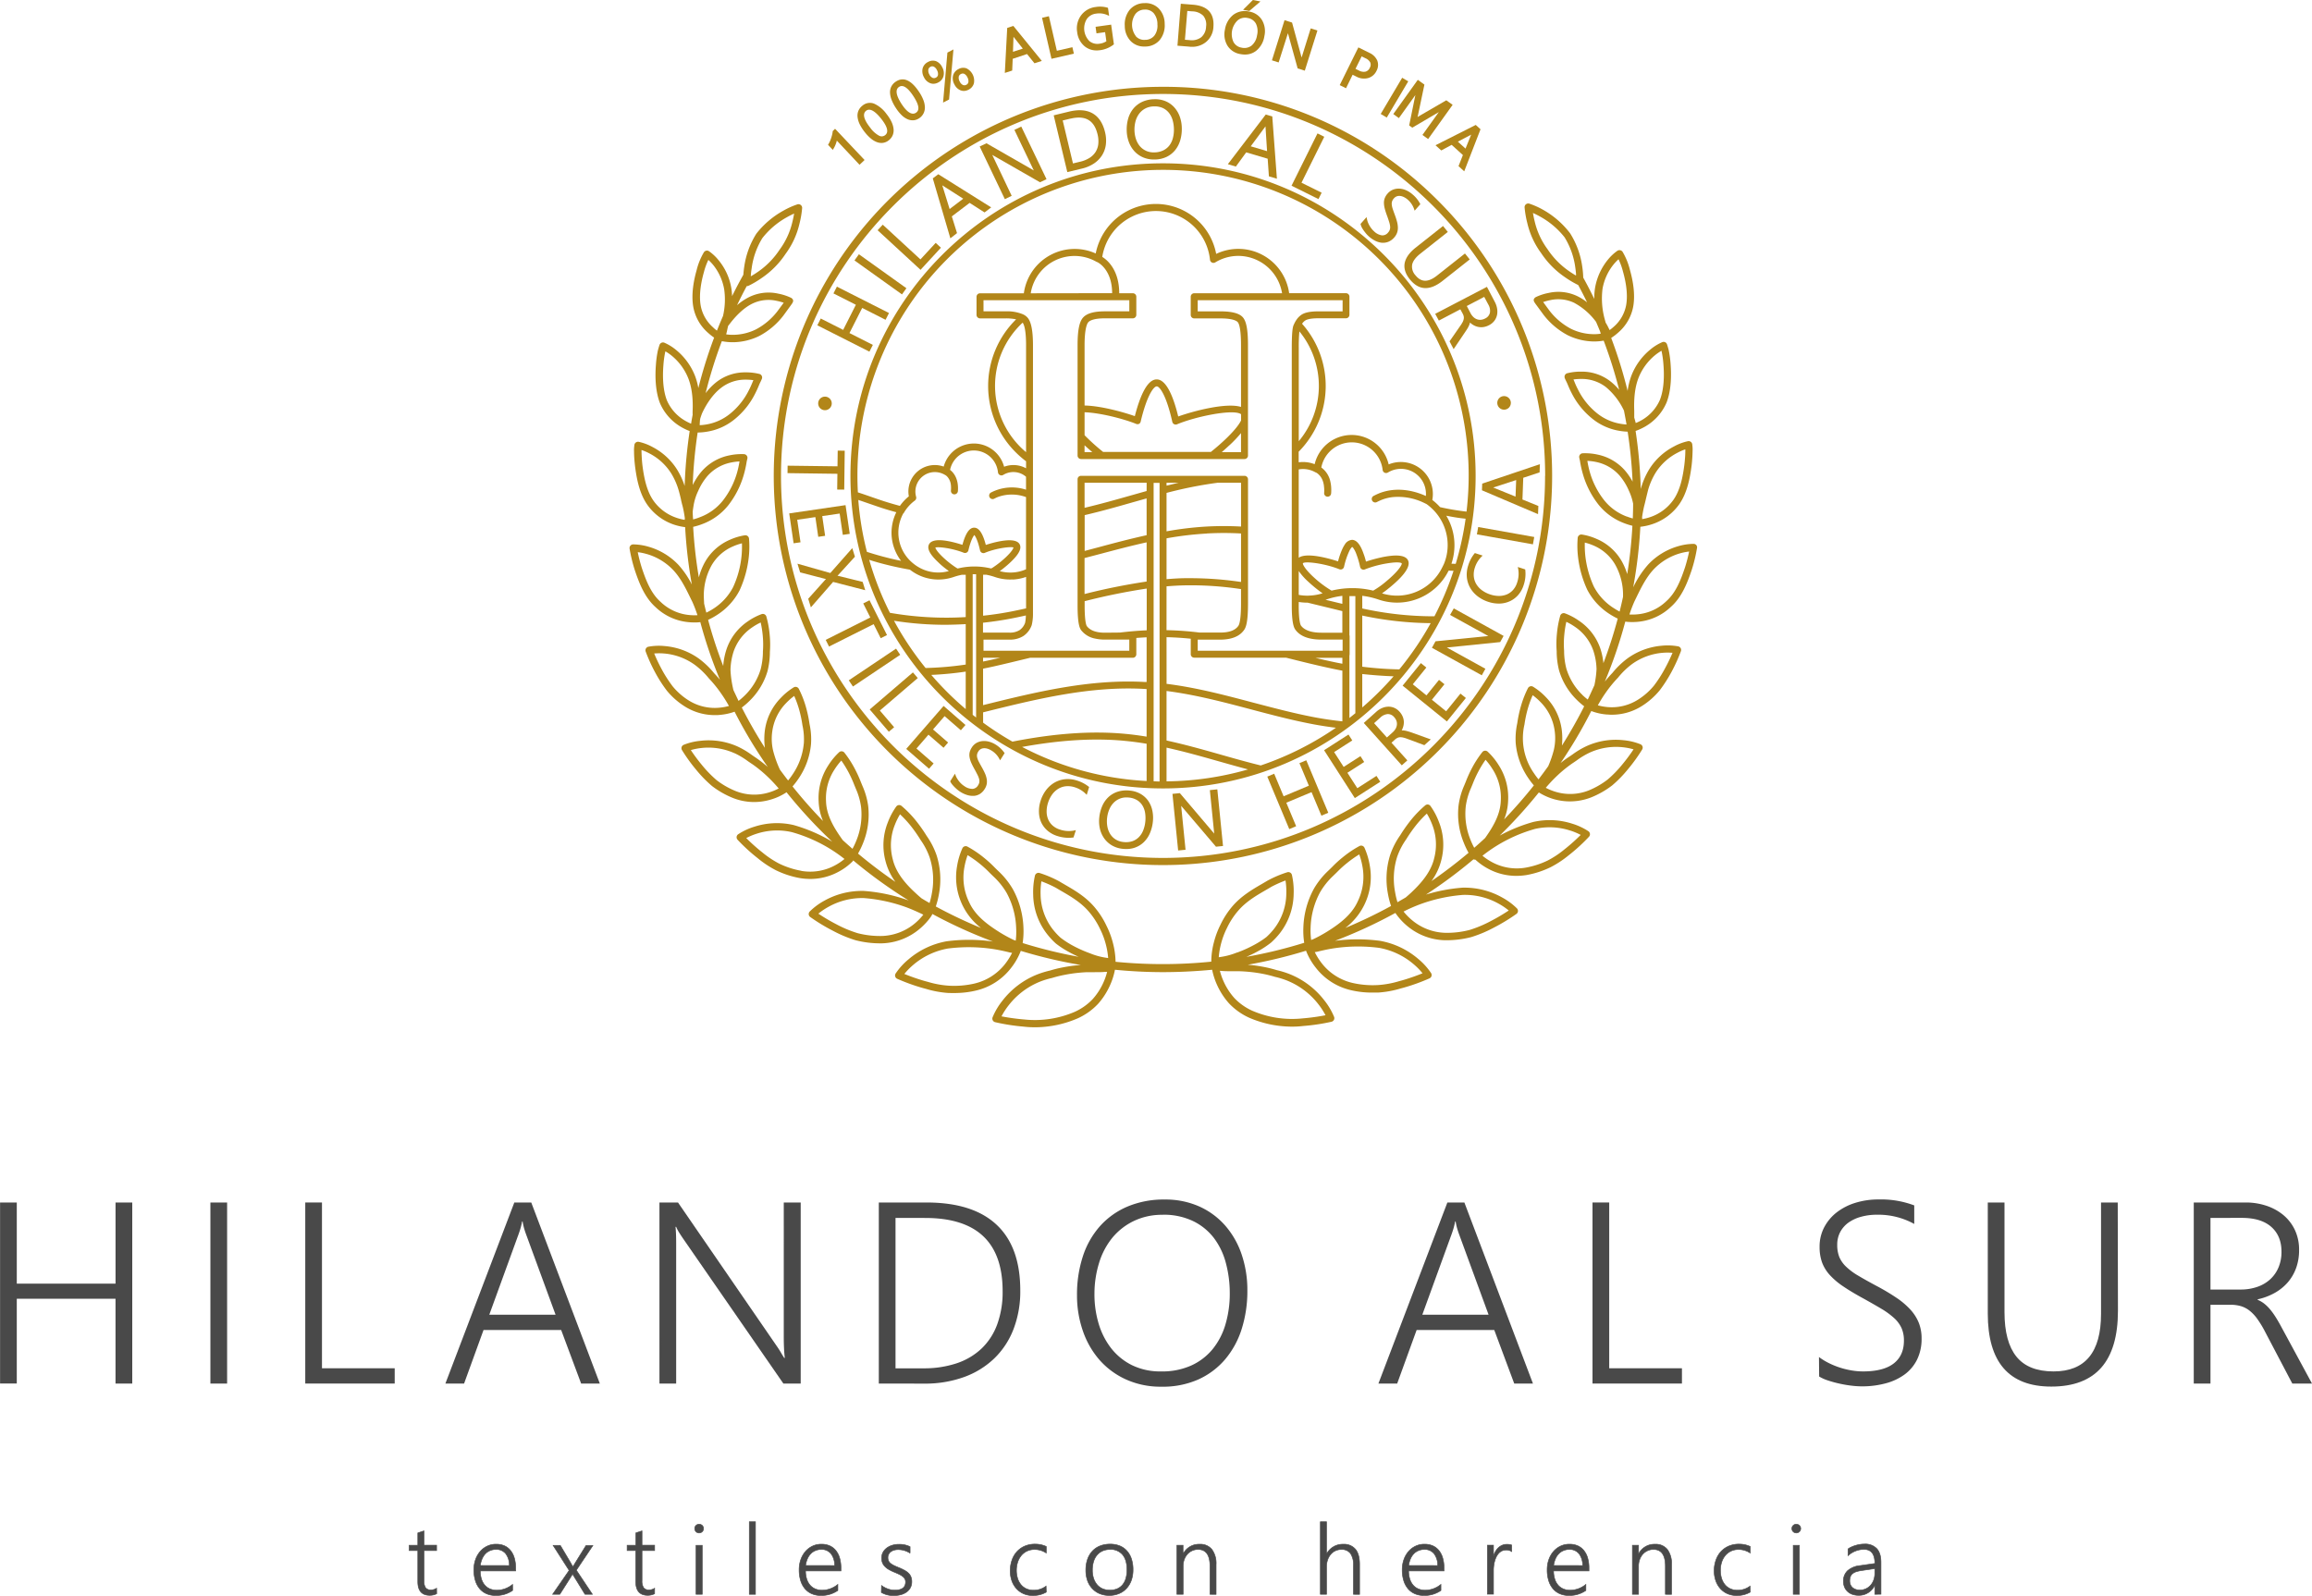 <?xml version="1.0" encoding="UTF-8"?> <svg xmlns="http://www.w3.org/2000/svg" id="Capa_1" data-name="Capa 1" viewBox="0 0 968.31 668.44"><defs><style>.cls-1,.cls-2{fill:#494949;}.cls-2{stroke:#494949;stroke-miterlimit:10;stroke-width:0.25px;}.cls-3{fill:#b28619;}</style></defs><title>logo2</title><path class="cls-1" d="M301.07,968.51V933H259.72v35.49h-7V892.67h7v34h41.36v-34h7v75.84Z" transform="translate(-252.69 -388.98)"></path><path class="cls-1" d="M347.81,968.51h-7V892.67h7Z" transform="translate(-252.69 -388.98)"></path><path class="cls-1" d="M380.54,968.51V892.67h7v69.44H418v6.4Z" transform="translate(-252.69 -388.98)"></path><path class="cls-1" d="M496.08,968.51l-8.36-22.42H455.2l-8.14,22.42h-7.83l28.87-75.84h7.09l28.72,75.84ZM473,905.95q-.37-1-.77-2.33a22.75,22.75,0,0,1-.66-3h-.21a29.58,29.58,0,0,1-.71,3q-.4,1.32-.77,2.33l-12.27,33.74h27.77Z" transform="translate(-252.69 -388.98)"></path><path class="cls-1" d="M580.78,968.51l-42.1-60.87q-.79-1.16-1.56-2.38a15.28,15.28,0,0,1-1.24-2.38h-.27q.11,1,.19,2.65t.08,4.23v58.75h-7V892.67h7.77L578,952.8q1,1.43,1.72,2.67t1.4,2.3h.26c-.14-1.16-.25-2.47-.32-3.91s-.11-3-.11-4.81V892.67h7.09v75.84Z" transform="translate(-252.69 -388.98)"></path><path class="cls-1" d="M620.75,968.51V892.67h19.94q19.46,0,29.4,9.33T680,929.59a44,44,0,0,1-2.78,16,34,34,0,0,1-8,12.29,35.84,35.84,0,0,1-12.69,7.88,48,48,0,0,1-16.82,2.78Zm7-69.38v63h11.63a43,43,0,0,0,14-2.11,28.06,28.06,0,0,0,10.45-6.21,26.7,26.7,0,0,0,6.53-10.13,39.53,39.53,0,0,0,2.25-13.86q0-30.67-32.42-30.67Z" transform="translate(-252.69 -388.98)"></path><path class="cls-1" d="M739.1,969.83a35.22,35.22,0,0,1-14.75-3,32.76,32.76,0,0,1-11.13-8.17,36.42,36.42,0,0,1-7-12.19,45.12,45.12,0,0,1-2.46-15,51.18,51.18,0,0,1,2.46-16.26,35.56,35.56,0,0,1,7.17-12.64,32.46,32.46,0,0,1,11.53-8.2,39,39,0,0,1,15.55-2.94,34.79,34.79,0,0,1,14.44,2.88,31.67,31.67,0,0,1,10.89,8,35.64,35.64,0,0,1,6.9,12.08,46.32,46.32,0,0,1,2.41,15.18,52.37,52.37,0,0,1-2.35,16,36.81,36.81,0,0,1-6.93,12.77,32.1,32.1,0,0,1-11.26,8.46A36.66,36.66,0,0,1,739.1,969.83Zm.58-72a27.21,27.21,0,0,0-12.19,2.62,26.58,26.58,0,0,0-9,7.08A31,31,0,0,0,713,918a43.67,43.67,0,0,0-1.93,12.77,42.62,42.62,0,0,0,1.67,12.35,31.4,31.4,0,0,0,5.18,10.42,25.38,25.38,0,0,0,8.75,7.22A26.92,26.92,0,0,0,739,963.43,29.63,29.63,0,0,0,751.5,961a24.85,24.85,0,0,0,9-6.82,29.65,29.65,0,0,0,5.42-10.39,45.29,45.29,0,0,0,1.82-13.17A48.33,48.33,0,0,0,766.1,918a29.83,29.83,0,0,0-5-10.45,24.35,24.35,0,0,0-8.7-7.08A28.34,28.34,0,0,0,739.68,897.8Z" transform="translate(-252.69 -388.98)"></path><path class="cls-1" d="M886.88,968.51l-8.36-22.42H846l-8.14,22.42H830l28.88-75.84H866l28.72,75.84Zm-23.11-62.56q-.37-1-.77-2.33a22.76,22.76,0,0,1-.66-3h-.21a29.56,29.56,0,0,1-.71,3q-.4,1.32-.77,2.33l-12.27,33.74h27.76Z" transform="translate(-252.69 -388.98)"></path><path class="cls-1" d="M919.66,968.51V892.67h7v69.44h30.46v6.4Z" transform="translate(-252.69 -388.98)"></path><path class="cls-1" d="M1014.51,957.4a26.49,26.49,0,0,0,4.2,2.57,33.42,33.42,0,0,0,4.71,1.9,33.92,33.92,0,0,0,4.84,1.16,28.82,28.82,0,0,0,4.65.4q8.62,0,12.9-3.33t4.28-9.57a12.82,12.82,0,0,0-1-5.26,13,13,0,0,0-3.12-4.2,32.54,32.54,0,0,0-5.34-3.89q-3.23-1.93-7.62-4.36-4.87-2.65-8.33-5A30.47,30.47,0,0,1,1019,923a16.26,16.26,0,0,1-3.23-5.31,19.11,19.11,0,0,1-1-6.51,17.19,17.19,0,0,1,2-8.25,19.23,19.23,0,0,1,5.29-6.21,24.47,24.47,0,0,1,7.8-3.94,32.25,32.25,0,0,1,9.55-1.38,39.38,39.38,0,0,1,15,2.49v7.77a31.08,31.08,0,0,0-15.76-3.86,24,24,0,0,0-6.37.82A16.61,16.61,0,0,0,1027,901a11.63,11.63,0,0,0-3.54,3.94,11.16,11.16,0,0,0-1.3,5.47,13.53,13.53,0,0,0,.87,5.11,12.15,12.15,0,0,0,2.8,4,26.6,26.6,0,0,0,5.08,3.78q3.15,1.88,7.7,4.31a90.9,90.9,0,0,1,8.3,4.94,32.21,32.21,0,0,1,5.9,5,18.56,18.56,0,0,1,3.52,5.55,17.6,17.6,0,0,1,1.16,6.53,19.68,19.68,0,0,1-1.85,8.75,17.07,17.07,0,0,1-5.18,6.27,23.58,23.58,0,0,1-7.93,3.75,37.66,37.66,0,0,1-14.38,1q-2.49-.29-5-.85a47.07,47.07,0,0,1-4.84-1.32,17.39,17.39,0,0,1-3.73-1.67Z" transform="translate(-252.69 -388.98)"></path><path class="cls-1" d="M1139.73,938q0,31.78-27.92,31.78-26.6,0-26.6-30.62V892.67h7v45.9q0,12.48,5,18.67t15.55,6.19q19.88,0,19.88-24.11V892.67h7Z" transform="translate(-252.69 -388.98)"></path><path class="cls-1" d="M1212.75,968.51l-11.42-21.73a43.25,43.25,0,0,0-3.28-5.4,16.86,16.86,0,0,0-3.28-3.46,10.86,10.86,0,0,0-3.62-1.85,15.58,15.58,0,0,0-4.31-.56h-8.36v33h-7V892.67h21.84a27.16,27.16,0,0,1,8.28,1.27,22,22,0,0,1,7.11,3.75,18.35,18.35,0,0,1,5,6.24,19.29,19.29,0,0,1,1.88,8.73,21.73,21.73,0,0,1-1.22,7.4,19,19,0,0,1-3.46,6,20.48,20.48,0,0,1-5.45,4.44,25.9,25.9,0,0,1-7.22,2.73v.21a11.71,11.71,0,0,1,2.8,1.64,16.9,16.9,0,0,1,2.46,2.43,30.35,30.35,0,0,1,2.35,3.28q1.16,1.85,2.43,4.23L1221,968.51Zm-34.27-69.38v30h12.59a21,21,0,0,0,7-1.11,15.41,15.41,0,0,0,5.42-3.17,14.22,14.22,0,0,0,3.49-5,16.54,16.54,0,0,0,1.24-6.56q0-6.61-4.26-10.39t-12.3-3.78Z" transform="translate(-252.69 -388.98)"></path><path class="cls-2" d="M435.57,1056.55a6.34,6.34,0,0,1-2.89.66q-5,0-5-5.73v-13h-3.61v-2.24h3.61v-5.17l2.57-.84v6h5.29v2.24h-5.29v12.57a5.13,5.13,0,0,0,.68,3,2.67,2.67,0,0,0,2.3.92,4.15,4.15,0,0,0,2.31-.72Z" transform="translate(-252.69 -388.98)"></path><path class="cls-2" d="M453.83,1047a11.5,11.5,0,0,0,.5,3.39,7.16,7.16,0,0,0,1.38,2.55,6,6,0,0,0,2.19,1.59,7.36,7.36,0,0,0,2.92.55,10.43,10.43,0,0,0,6.55-2.43v2.53a12,12,0,0,1-7.13,2.1,9.42,9.42,0,0,1-3.75-.72,7.78,7.78,0,0,1-2.87-2.09,9.58,9.58,0,0,1-1.82-3.38,14.94,14.94,0,0,1-.64-4.57,12.6,12.6,0,0,1,.7-4.27,10.5,10.5,0,0,1,1.94-3.4,9,9,0,0,1,2.95-2.24,8.55,8.55,0,0,1,3.73-.81,8.44,8.44,0,0,1,3.51.69,6.89,6.89,0,0,1,2.55,2,9,9,0,0,1,1.57,3.13,14.66,14.66,0,0,1,.54,4.13V1047Zm12.18-2.24a7.81,7.81,0,0,0-1.52-5,5,5,0,0,0-4.07-1.76,6.26,6.26,0,0,0-2.42.46,5.75,5.75,0,0,0-2,1.33,7.18,7.18,0,0,0-1.39,2.12,10.64,10.64,0,0,0-.77,2.82Z" transform="translate(-252.69 -388.98)"></path><path class="cls-2" d="M494.06,1046.69l6.73,10.1h-3.09l-4.17-6.79-.49-.78q-.25-.4-.51-.86h-.08q-.1.2-.31.53l-.51.83-4.49,7.07h-3l6.93-10-6.71-10.48h3l4.27,7.19.56,1,.4.71h.08q.26-.38.48-.77l.46-.79,4.53-7.31H501Z" transform="translate(-252.69 -388.98)"></path><path class="cls-2" d="M526.85,1056.55a6.34,6.34,0,0,1-2.89.66q-5,0-5-5.73v-13h-3.61v-2.24H519v-5.17l2.57-.84v6h5.29v2.24h-5.29v12.57a5.14,5.14,0,0,0,.68,3,2.68,2.68,0,0,0,2.31.92,4.14,4.14,0,0,0,2.3-.72Z" transform="translate(-252.69 -388.98)"></path><path class="cls-2" d="M545.48,1031.08a1.78,1.78,0,0,1-1.28-.52,1.76,1.76,0,0,1-.54-1.32,1.7,1.7,0,0,1,.54-1.29,1.81,1.81,0,0,1,1.28-.51,2,2,0,0,1,.72.13,1.76,1.76,0,0,1,.59.37,1.84,1.84,0,0,1,.4.57,1.76,1.76,0,0,1,.15.73,1.86,1.86,0,0,1-.14.72,1.67,1.67,0,0,1-.4.59,1.91,1.91,0,0,1-.59.39A1.84,1.84,0,0,1,545.48,1031.08Zm-1.26,25.71v-20.52h2.57v20.52Z" transform="translate(-252.69 -388.98)"></path><path class="cls-2" d="M566.52,1056.79v-30.38h2.57v30.38Z" transform="translate(-252.69 -388.98)"></path><path class="cls-2" d="M590.06,1047a11.46,11.46,0,0,0,.5,3.39,7.16,7.16,0,0,0,1.38,2.55,6,6,0,0,0,2.19,1.59,7.36,7.36,0,0,0,2.91.55,10.43,10.43,0,0,0,6.55-2.43v2.53a12,12,0,0,1-7.13,2.1,9.42,9.42,0,0,1-3.75-.72,7.76,7.76,0,0,1-2.86-2.09,9.58,9.58,0,0,1-1.82-3.38,15,15,0,0,1-.64-4.57,12.57,12.57,0,0,1,.7-4.27,10.5,10.5,0,0,1,1.94-3.4,9,9,0,0,1,2.95-2.24,8.54,8.54,0,0,1,3.73-.81,8.43,8.43,0,0,1,3.51.69,6.9,6.9,0,0,1,2.56,2,9,9,0,0,1,1.57,3.13,14.66,14.66,0,0,1,.54,4.13V1047Zm12.18-2.24a7.82,7.82,0,0,0-1.52-5,5,5,0,0,0-4.07-1.76,6.26,6.26,0,0,0-2.41.46,5.76,5.76,0,0,0-2,1.33,7.15,7.15,0,0,0-1.39,2.12,10.7,10.7,0,0,0-.77,2.82Z" transform="translate(-252.69 -388.98)"></path><path class="cls-2" d="M621.89,1053.1a8.25,8.25,0,0,0,1.26.82,11,11,0,0,0,1.4.62,9,9,0,0,0,1.45.39,8.07,8.07,0,0,0,1.39.13q4.57,0,4.57-3.43a2.7,2.7,0,0,0-.32-1.35,3.49,3.49,0,0,0-.92-1,7.7,7.7,0,0,0-1.44-.87c-.56-.27-1.2-.55-1.9-.84a19,19,0,0,1-2.44-1.18,7.37,7.37,0,0,1-1.68-1.31,4.74,4.74,0,0,1-1-1.56,5.49,5.49,0,0,1-.32-1.93,4.9,4.9,0,0,1,.59-2.42,5.63,5.63,0,0,1,1.59-1.8,7.37,7.37,0,0,1,2.31-1.13,9.54,9.54,0,0,1,2.76-.39,10.18,10.18,0,0,1,4.65,1v2.7a9,9,0,0,0-5-1.48,6,6,0,0,0-1.75.24,4.1,4.1,0,0,0-1.35.68,3.16,3.16,0,0,0-.87,1.05,3,3,0,0,0-.31,1.35,3.43,3.43,0,0,0,.24,1.34,2.91,2.91,0,0,0,.75,1,6.34,6.34,0,0,0,1.32.88q.81.42,2,.9a24.59,24.59,0,0,1,2.57,1.19,7.91,7.91,0,0,1,1.78,1.28,4.49,4.49,0,0,1,1,1.54,5.29,5.29,0,0,1,.34,2,5.22,5.22,0,0,1-.57,2.47,5.28,5.28,0,0,1-1.58,1.82,7.23,7.23,0,0,1-2.37,1.12,11,11,0,0,1-3,.38,9.83,9.83,0,0,1-5.23-1.3Z" transform="translate(-252.69 -388.98)"></path><path class="cls-2" d="M690.88,1055.87a10.75,10.75,0,0,1-5.53,1.42,9.49,9.49,0,0,1-4-.76,8.73,8.73,0,0,1-3-2.18,9.66,9.66,0,0,1-1.9-3.29,12.4,12.4,0,0,1-.66-4.12,13.19,13.19,0,0,1,.7-4.34,10.34,10.34,0,0,1,2-3.55,9.67,9.67,0,0,1,3.29-2.4,10.69,10.69,0,0,1,4.45-.88,10.9,10.9,0,0,1,4.65,1v2.73a8.65,8.65,0,0,0-4.85-1.48,7.32,7.32,0,0,0-3.25.69,7,7,0,0,0-2.4,1.89,8.4,8.4,0,0,0-1.48,2.78,11,11,0,0,0-.51,3.38,11.35,11.35,0,0,0,.43,3.15,7.81,7.81,0,0,0,1.32,2.66,6.44,6.44,0,0,0,2.25,1.83,7.07,7.07,0,0,0,3.21.68,8.53,8.53,0,0,0,5.21-1.72Z" transform="translate(-252.69 -388.98)"></path><path class="cls-2" d="M717.34,1057.27a10.53,10.53,0,0,1-4.1-.76,8.76,8.76,0,0,1-3.1-2.16,9.47,9.47,0,0,1-2-3.34,12.94,12.94,0,0,1-.68-4.31,13.62,13.62,0,0,1,.72-4.59,9.66,9.66,0,0,1,2.05-3.44,8.78,8.78,0,0,1,3.22-2.16,11.45,11.45,0,0,1,4.21-.74,10.44,10.44,0,0,1,4,.73,8.15,8.15,0,0,1,3,2.11,9.4,9.4,0,0,1,1.9,3.37,14.22,14.22,0,0,1,.66,4.51,13.15,13.15,0,0,1-.69,4.38,9.87,9.87,0,0,1-2,3.4,8.71,8.71,0,0,1-3.13,2.2A10.56,10.56,0,0,1,717.34,1057.27Zm.2-19.26a7.7,7.7,0,0,0-3,.58,6.4,6.4,0,0,0-2.33,1.69,7.64,7.64,0,0,0-1.49,2.73,11.85,11.85,0,0,0-.52,3.66,10.77,10.77,0,0,0,.52,3.47,7.83,7.83,0,0,0,1.47,2.65,6.39,6.39,0,0,0,2.31,1.69,8.26,8.26,0,0,0,6.09,0,6,6,0,0,0,2.24-1.66,7.31,7.31,0,0,0,1.39-2.68,12.64,12.64,0,0,0,.47-3.61q0-4.15-1.84-6.34A6.5,6.5,0,0,0,717.54,1038Z" transform="translate(-252.69 -388.98)"></path><path class="cls-2" d="M759.45,1056.79V1045q0-7-5-7a5.83,5.83,0,0,0-2.48.53,6,6,0,0,0-2,1.47,7,7,0,0,0-1.3,2.23,8.12,8.12,0,0,0-.47,2.8v11.74H745.6v-20.52h2.57v3.57h.08a7.41,7.41,0,0,1,6.87-4,6.21,6.21,0,0,1,5.13,2.18,9.85,9.85,0,0,1,1.76,6.31v12.5Z" transform="translate(-252.69 -388.98)"></path><path class="cls-2" d="M819.54,1056.79v-12.06a8.4,8.4,0,0,0-1.24-5.08,4.55,4.55,0,0,0-3.87-1.63,5.75,5.75,0,0,0-4.33,1.94,7.08,7.08,0,0,0-1.34,2.29,8.76,8.76,0,0,0-.5,3.06v11.48h-2.57v-30.38h2.57v13.41h.08a7.6,7.6,0,0,1,6.89-4,6.27,6.27,0,0,1,5.15,2.1q1.72,2.11,1.72,6.21v12.68Z" transform="translate(-252.69 -388.98)"></path><path class="cls-2" d="M842.64,1047a11.46,11.46,0,0,0,.5,3.39,7.16,7.16,0,0,0,1.38,2.55,6,6,0,0,0,2.19,1.59,7.36,7.36,0,0,0,2.91.55,10.43,10.43,0,0,0,6.55-2.43v2.53a12,12,0,0,1-7.13,2.1,9.42,9.42,0,0,1-3.75-.72,7.76,7.76,0,0,1-2.86-2.09,9.58,9.58,0,0,1-1.82-3.38,15,15,0,0,1-.64-4.57,12.57,12.57,0,0,1,.7-4.27,10.5,10.5,0,0,1,1.94-3.4,9,9,0,0,1,2.95-2.24,8.54,8.54,0,0,1,3.73-.81,8.43,8.43,0,0,1,3.51.69,6.9,6.9,0,0,1,2.56,2,9,9,0,0,1,1.57,3.13,14.66,14.66,0,0,1,.54,4.13V1047Zm12.18-2.24a7.82,7.82,0,0,0-1.52-5,5,5,0,0,0-4.07-1.76,6.26,6.26,0,0,0-2.41.46,5.76,5.76,0,0,0-2,1.33,7.15,7.15,0,0,0-1.39,2.12,10.7,10.7,0,0,0-.77,2.82Z" transform="translate(-252.69 -388.98)"></path><path class="cls-2" d="M885.81,1038.89a3.82,3.82,0,0,0-2.32-.66,4,4,0,0,0-1.8.39,4.53,4.53,0,0,0-1.37,1.05,6.31,6.31,0,0,0-1,1.53,10.68,10.68,0,0,0-.66,1.81,13.28,13.28,0,0,0-.36,1.9,15.8,15.8,0,0,0-.11,1.82v10h-2.55v-20.52h2.55v4.39h.08a9.1,9.1,0,0,1,.91-2,6.21,6.21,0,0,1,1.27-1.5,5.34,5.34,0,0,1,1.57-.93,5.06,5.06,0,0,1,1.79-.32,7.06,7.06,0,0,1,1.11.08,4.45,4.45,0,0,1,.89.24Z" transform="translate(-252.69 -388.98)"></path><path class="cls-2" d="M903.35,1047a11.46,11.46,0,0,0,.5,3.39,7.16,7.16,0,0,0,1.38,2.55,6,6,0,0,0,2.19,1.59,7.36,7.36,0,0,0,2.91.55,10.43,10.43,0,0,0,6.55-2.43v2.53a12,12,0,0,1-7.13,2.1,9.42,9.42,0,0,1-3.75-.72,7.76,7.76,0,0,1-2.86-2.09,9.58,9.58,0,0,1-1.82-3.38,15,15,0,0,1-.64-4.57,12.57,12.57,0,0,1,.7-4.27,10.5,10.5,0,0,1,1.94-3.4,9,9,0,0,1,2.95-2.24,8.54,8.54,0,0,1,3.73-.81,8.43,8.43,0,0,1,3.51.69,6.9,6.9,0,0,1,2.56,2,9,9,0,0,1,1.57,3.13,14.66,14.66,0,0,1,.54,4.13V1047Zm12.18-2.24a7.82,7.82,0,0,0-1.52-5,5,5,0,0,0-4.07-1.76,6.26,6.26,0,0,0-2.41.46,5.76,5.76,0,0,0-2,1.33,7.15,7.15,0,0,0-1.39,2.12,10.7,10.7,0,0,0-.77,2.82Z" transform="translate(-252.69 -388.98)"></path><path class="cls-2" d="M950.19,1056.79V1045q0-7-5-7a5.83,5.83,0,0,0-2.48.53,6,6,0,0,0-2,1.47,7,7,0,0,0-1.3,2.23,8.12,8.12,0,0,0-.47,2.8v11.74h-2.57v-20.52h2.57v3.57H939a7.41,7.41,0,0,1,6.87-4A6.21,6.21,0,0,1,951,1038a9.85,9.85,0,0,1,1.76,6.31v12.5Z" transform="translate(-252.69 -388.98)"></path><path class="cls-2" d="M985.71,1055.87a10.75,10.75,0,0,1-5.53,1.42,9.48,9.48,0,0,1-4-.76,8.7,8.7,0,0,1-3-2.18,9.64,9.64,0,0,1-1.9-3.29,12.4,12.4,0,0,1-.66-4.12,13.22,13.22,0,0,1,.7-4.34,10.39,10.39,0,0,1,2-3.55,9.7,9.7,0,0,1,3.29-2.4,10.69,10.69,0,0,1,4.45-.88,10.89,10.89,0,0,1,4.65,1v2.73a8.64,8.64,0,0,0-4.85-1.48,7.33,7.33,0,0,0-3.25.69,7,7,0,0,0-2.39,1.89,8.4,8.4,0,0,0-1.48,2.78,11,11,0,0,0-.51,3.38,11.35,11.35,0,0,0,.43,3.15,7.76,7.76,0,0,0,1.32,2.66,6.43,6.43,0,0,0,2.25,1.83,7.06,7.06,0,0,0,3.21.68,8.53,8.53,0,0,0,5.21-1.72Z" transform="translate(-252.69 -388.98)"></path><path class="cls-2" d="M1005,1031.08a1.78,1.78,0,0,1-1.28-.52,1.76,1.76,0,0,1-.54-1.32,1.7,1.7,0,0,1,.54-1.29,1.81,1.81,0,0,1,1.28-.51,2,2,0,0,1,.72.13,1.77,1.77,0,0,1,.59.37,1.86,1.86,0,0,1,.4.57,1.76,1.76,0,0,1,.15.73,1.89,1.89,0,0,1-.14.72,1.71,1.71,0,0,1-.4.59,1.92,1.92,0,0,1-.59.39A1.84,1.84,0,0,1,1005,1031.08Zm-1.26,25.71v-20.52h2.57v20.52Z" transform="translate(-252.69 -388.98)"></path><path class="cls-2" d="M1037.9,1056.79v-3.65h-.08a7.54,7.54,0,0,1-2.74,3,7.24,7.24,0,0,1-3.92,1.08,8,8,0,0,1-2.67-.42,5.76,5.76,0,0,1-2-1.19,5.26,5.26,0,0,1-1.28-1.85,6.16,6.16,0,0,1-.45-2.39,5.86,5.86,0,0,1,1.72-4.44,9.28,9.28,0,0,1,5.21-2.15l6.23-.9q0-5.91-4.59-5.91a10,10,0,0,0-6.65,2.63v-2.81a8.57,8.57,0,0,1,1.45-.83,13.06,13.06,0,0,1,1.71-.64,14.09,14.09,0,0,1,1.85-.42,11.63,11.63,0,0,1,1.85-.15,6.66,6.66,0,0,1,5.18,1.92q1.75,1.92,1.75,5.73v13.34Zm-5.29-10a16.14,16.14,0,0,0-2.36.5,4.9,4.9,0,0,0-1.62.81,3,3,0,0,0-.94,1.26,5,5,0,0,0-.3,1.85,3.94,3.94,0,0,0,.29,1.52,3.41,3.41,0,0,0,.84,1.21,3.81,3.81,0,0,0,1.34.79,5.32,5.32,0,0,0,1.79.28,5.92,5.92,0,0,0,4.48-2,6.71,6.71,0,0,0,1.3-2.2,8,8,0,0,0,.47-2.79v-2Z" transform="translate(-252.69 -388.98)"></path><path class="cls-3" d="M870.71,588.31c0-72.19-58.73-130.92-130.92-130.92S608.87,516.12,608.87,588.31,667.6,719.23,739.79,719.23,870.71,660.5,870.71,588.31Zm-34.39,84a129.77,129.77,0,0,1-13.09,13v-14C827.49,671.76,831.88,672.11,836.32,672.26ZM851.89,650a128.86,128.86,0,0,1-13.14,19.36,144,144,0,0,1-15.52-1.12V646.82A142.48,142.48,0,0,0,851.89,650ZM657.15,670.3V686a129.53,129.53,0,0,1-14.42-14.32A141,141,0,0,0,657.15,670.3Zm0-19.89v16.94a137.29,137.29,0,0,1-16.8,1.44A128.74,128.74,0,0,1,627.12,649a139.21,139.21,0,0,0,21.76,1.69C651.51,650.65,654.29,650.57,657.15,650.41Zm115.31-40.87a131.37,131.37,0,0,0-14.5,0,139,139,0,0,0-16.7,2V595.44a172.91,172.91,0,0,1,21.4-4.25h9.8Zm-14.34,2.9a128.33,128.33,0,0,1,14.34,0v20.31a145.52,145.52,0,0,0-20.69-1.58l-2.37,0c-2.6,0-5.27.18-8.14.41V614.47a137.1,137.1,0,0,1,16.86-2Zm-16.86,22.14c2.89-.24,5.58-.38,8.19-.42h0a139.49,139.49,0,0,1,23,1.58v6c0,7-.75,8.84-1.07,9.32-1.26,1.91-3.81,2.88-7.59,2.88h-8.7a132.53,132.53,0,0,0-13.84-1Zm13.06,22.33h9.47a20.52,20.52,0,0,0,2.52-.16c3.5-.43,6-1.78,7.5-4,.73-1.07,1.57-3.28,1.57-11v-52a1.47,1.47,0,0,0-1.46-1.46H705.46a1.45,1.45,0,0,0-1.4,1,1.43,1.43,0,0,0-.06.42v52.86c0,7.44.81,9.46,1.51,10.4a9.75,9.75,0,0,0,5.87,3.5,18.35,18.35,0,0,0,4,.42h10.28v4.67H664.6V656.9h10.79a10.45,10.45,0,0,0,6-1.57,9.21,9.21,0,0,0,3.41-4.52,20.16,20.16,0,0,0,.52-5.09c0-.59,0-1.26,0-2s0-1.25,0-2V533.62c0-6-.73-9.79-2.23-11.54l-.27-.29a5.7,5.7,0,0,0-.84-.69,7.16,7.16,0,0,0-1-.53,17.35,17.35,0,0,0-7.19-1.18H664.6v-4.67h61.07v4.67H715.39c-4.61,0-7.6.88-9.16,2.69S704,527.6,704,533.62V579.8a1.46,1.46,0,0,0,1.46,1.46h68.45a1.46,1.46,0,0,0,1.46-1.46V533.62c0-6.4-.66-10-2.13-11.7s-4.58-2.52-9.46-2.52h-9.47v-4.67H815v4.67H804.8c-3.21,0-5.47.44-6.91,1.34a7.72,7.72,0,0,0-2.23,2.22c-.19.28-.38.57-.55.89s-.32.62-.5,1c-.07.15-.13.3-.21.47-.32.91-.69,2.82-.69,9.5V642.58c0,7.38.87,9.39,1.62,10.31,2,2.67,5.67,4,10.78,4H815v4.67H754.32Zm-21.4-40.75v16.41a264.13,264.13,0,0,0-26,5.23V622.73l6.79-1.78C719.93,619.3,726.35,617.6,732.92,616.15Zm0-3c-6.88,1.51-13.82,3.35-19.95,5l-6,1.59v-15c7-1.62,13.92-3.59,20-5.33l5.94-1.67Zm0-18.51-6.74,1.9c-5.88,1.67-12.52,3.55-19.25,5.14V591.18h26Zm-9.46,104.63c3,.28,6.15.68,9.46,1.24v15.6a126.32,126.32,0,0,1-52.15-14.27C696.73,698.95,710.71,698.1,723.46,699.27Zm84.38-59.07.3-.1a33.4,33.4,0,0,1,6.75-1.55v3.36ZM664.43,687.36l.43-.11c21.78-5.4,44.31-11,67.26-9.69l.79.05v19.93c-3.21-.53-6.23-.92-9.19-1.19-13.92-1.28-29.3-.2-47,3.28a129,129,0,0,1-12.28-7.95ZM856.5,627.09a21.07,21.07,0,0,1-25,10.43c1.1-.76,2.35-1.72,3.55-2.72,4.67-3.87,7.22-7,7.57-9.32a3,3,0,0,0-.25-1.85,2.69,2.69,0,0,0-.45-.63c-1-1.05-3-1.48-5.85-1.28a36.06,36.06,0,0,0-5.15.8c-2.66.59-5,1.32-6.13,1.7-.3-1.2-.62-2.3-1-3.27a21.73,21.73,0,0,0-.91-2.26c-1.13-2.36-2.45-3.57-3.93-3.58a3.87,3.87,0,0,0-3.06,2,12.43,12.43,0,0,0-1,1.82,31.58,31.58,0,0,0-1.8,5.19c-2.7-.89-12.93-4-16.47-1.52v-37l.56-.08a10.45,10.45,0,0,1,6.49,1.33l.07,0,.1.05a4,4,0,0,1,.92.62,6.86,6.86,0,0,1,2,3.07,10.17,10.17,0,0,1,.43,1.94c0,.27.06.56.08.86a15,15,0,0,1,0,2.07,1.46,1.46,0,0,0,1.35,1.57h.11a1.47,1.47,0,0,0,1.46-1.35,18.08,18.08,0,0,0,0-2.91,14.34,14.34,0,0,0-.33-2.09,9.72,9.72,0,0,0-3.78-5.88,13,13,0,0,1,25.68,1,1.46,1.46,0,0,0,2.22,1.1,10.47,10.47,0,0,1,15.89,9.84c-3.34-1.54-10.65-4.09-18.41-1.55a21.37,21.37,0,0,0-3,1.27l-.17.08-.32.16a1.46,1.46,0,0,0,1.39,2.57c.47-.25,1-.49,1.55-.74q.5-.21,1-.39a18.53,18.53,0,0,1,3.92-.92,24.86,24.86,0,0,1,12.61,2.08c1,.46,1.67.81,1.75.85.5.35,1,.76,1.57,1.25a21.34,21.34,0,0,1,2.45,2.51,21,21,0,0,1,4.75,14.69,20.51,20.51,0,0,1-1.52,6.59C857.11,625.87,856.82,626.49,856.5,627.09ZM682.34,646.78a15.48,15.48,0,0,1-.32,3.08,6.24,6.24,0,0,1-2.29,3.05,7.64,7.64,0,0,1-4.34,1.06h-11v-4.15c4.62-.49,9.2-1.2,13.61-2.11Q680.19,647.26,682.34,646.78ZM631.13,604a16.83,16.83,0,0,1,4.71-5.34,1.47,1.47,0,0,0,.54-1.58,8.15,8.15,0,0,1,6.86-10.3,8.24,8.24,0,0,1,5.12,1.06l.1.05a3.47,3.47,0,0,1,.94.72,6.19,6.19,0,0,1,1.56,3.7,11.27,11.27,0,0,1,0,2.17,1.46,1.46,0,0,0,1.35,1.57h.11a1.47,1.47,0,0,0,1.46-1.35c.41-5.37-2-7.92-3.28-8.9a10.16,10.16,0,0,1,20.06,1,1.46,1.46,0,0,0,2.22,1.1,8.13,8.13,0,0,1,5.15-1.14,8,8,0,0,1,4.38,1.92v5.42a19,19,0,0,0-14.68,1.19,1.46,1.46,0,1,0,1.39,2.57,14.3,14.3,0,0,1,1.58-.73,17.16,17.16,0,0,1,11.71.07v30.24a16.18,16.18,0,0,1-5.72,1.35,16.92,16.92,0,0,1-4.82-.46l-.46-.12c.43-.31.88-.65,1.32-1,1.11-.87,2.19-1.79,3.12-2.67,3.57-3.36,4.81-5.75,3.91-7.53-1.78-3.51-11.24-.74-14.19.23-1.26-4.85-2.85-7.22-4.87-7.23s-3.61,2.35-4.93,7.19c-4.76-1.53-12.4-3.39-14-.19-.9,1.78.34,4.17,3.91,7.53,1,1,2.2,2,3.4,2.89l1,.77c-.34.09-.71.17-1.1.25a16.79,16.79,0,0,1-3.56.34,16.25,16.25,0,0,1-6.26-1.35,17,17,0,0,1-4.11-2.54,16.56,16.56,0,0,1-4-20.93Zm45.73,27.73a19.55,19.55,0,0,0,5.57-1.1v11.18c0,.73,0,1.39,0,2q-2.49.56-5,1.07h0c-4.18.86-8.56,1.54-13,2V629.71l1.28,0a26.59,26.59,0,0,1,3.77,1A19.61,19.61,0,0,0,676.86,631.69Zm5.57-98.07v44.72A36.13,36.13,0,0,1,681,524.13C681.59,524.93,682.43,527.19,682.43,533.62Zm85.19,41.82a53.63,53.63,0,0,0,4.83-5.09v8h-8.07C765.53,577.36,766.62,576.39,767.62,575.45Zm-16.23-62.18v7.59a1.46,1.46,0,0,0,1.46,1.46h10.94c5.15,0,6.75,1,7.25,1.52s1.41,2.41,1.41,9.77v25.79c-6.19-1.91-19.87,1.71-26.3,4-1.74-7.2-4.68-15.5-9-15.53s-7.34,8.24-9.17,15.39c-5.15-1.82-14.49-4.34-21.05-4.45V533.62c0-6.84,1-9,1.52-9.63s2.15-1.67,6.94-1.67h11.75a1.46,1.46,0,0,0,1.46-1.46v-7.59a1.46,1.46,0,0,0-1.46-1.46h-5.7c0-9.85-5.09-14-7.1-15.22a22.76,22.76,0,0,1,45.12,1.19,1.46,1.46,0,0,0,2.22,1.1,18.47,18.47,0,0,1,11.72-2.59,18.66,18.66,0,0,1,16.25,15.52H752.85A1.46,1.46,0,0,0,751.39,513.27Zm-21.71,53.27a1.46,1.46,0,0,0,.75-1c2.56-10.82,5.42-14.75,6.72-14.75s4.11,4,6.53,14.88a1.46,1.46,0,0,0,2,1c8-3.33,23.71-6.52,26.79-4.21v2.62c-1.82,3.74-7.9,9.39-12.65,13.17H714.7a86.38,86.38,0,0,1-7.77-7v-9.61c6.29.19,16,2.63,21.54,4.84A1.47,1.47,0,0,0,729.68,566.54Zm-45.27-54.74,0-.2a18.56,18.56,0,0,1,27.64-12.91l.1,0a6.09,6.09,0,0,1,.91.53c1.63,1.12,5.39,4.56,5.42,12.53Zm34.59.31h0Zm-8.86,66.21h-3.22v-2.85C707.93,576.42,709,577.37,710.14,578.33Zm86.5-4.59v-38.9a68.72,68.72,0,0,1,.26-7.07,36.08,36.08,0,0,1-.26,46Zm0,67.37a23.39,23.39,0,0,0,3.33.29h.38l6.34,1.54c2.7.66,5.44,1.32,8.2,2V654h-8.78c-4.16,0-7-1-8.49-2.9-.17-.2-1-1.56-1-8.49Zm4-2.64H800a20.39,20.39,0,0,1-3.37-.33v-10a25.85,25.85,0,0,0,3.89,4.39,56.23,56.23,0,0,0,6.09,4.95A20.86,20.86,0,0,1,800.63,638.47ZM653.83,627.1l-.09,0-.46-.26a38.92,38.92,0,0,1-5.59-4.39c-2.71-2.55-3.18-3.77-3.26-4.09.95-.49,7.08.23,11.85,2.13a1.46,1.46,0,0,0,2-1c1-4.24,2.06-5.95,2.48-6.4.41.46,1.45,2.19,2.4,6.46a1.46,1.46,0,0,0,2,1c4.76-2,11.18-2.73,12-2.22-.07.29-.5,1.51-3.26,4.11a40.5,40.5,0,0,1-5.37,4.25c-.27.17-.51.31-.69.4l-.09,0c-.56-.13-1.13-.25-1.75-.36a29.66,29.66,0,0,0-10.73.06C654.78,626.89,654.3,627,653.83,627.1Zm10.59,39V664.5h7.18l-3.82.87C666.67,665.62,665.55,665.85,664.43,666.08Zm0,18.27V669.06c1.33-.26,2.67-.53,4-.83,5-1.12,10.12-2.37,15.11-3.58l.6-.15h43A1.46,1.46,0,0,0,728.6,663v-6.8c1.56-.12,3-.21,4.32-.27v18.72l-.63,0C709,673.33,686.39,678.9,664.43,684.34Zm51-30.37c-3.62,0-6.15-.93-7.54-2.76-.15-.2-.92-1.58-.92-8.64V640.8a265,265,0,0,1,26-5.29V653c-3.6.16-7.29.47-11.22.94ZM616.5,599.87c1.83.63,3.71,1.29,5.58,1.9s3.87,1.2,6,1.77a19.68,19.68,0,0,0-2,9.16,19.47,19.47,0,0,0,4,11.2c-3.29-.67-6.46-1.44-9.45-2.29-1.7-.48-3.4-1-4.86-1.47a127.7,127.7,0,0,1-3.61-21.75C613.62,598.87,615,599.36,616.5,599.87Zm3.37,24.57a138.07,138.07,0,0,0,13.91,3.16,19.31,19.31,0,0,0,11.64,4.13,19.82,19.82,0,0,0,6.67-1.06,26.53,26.53,0,0,1,3.41-.92l1.65,0v17.71a137.05,137.05,0,0,1-31.74-1.79,127.44,127.44,0,0,1-8.68-22.2C617.77,623.82,618.82,624.14,619.87,624.43Zm182.67,6c-3.65-3.44-4.25-5.17-4.18-5.49.52-1,8.93-.06,15.24,2.46a1.46,1.46,0,0,0,2-1,31.09,31.09,0,0,1,2.17-6.54,6.31,6.31,0,0,1,1-1.59c.14-.14.22-.19.23-.21a1.69,1.69,0,0,1,.51.52,10.36,10.36,0,0,1,1.13,2.17,36,36,0,0,1,1.7,5.72,1.46,1.46,0,0,0,2,1,45.69,45.69,0,0,1,11.7-2.84c2.83-.26,3.67.13,3.75.36,0,.76-1.49,3.32-6.57,7.53a35.67,35.67,0,0,1-5.21,3.73l-.2.12a36.75,36.75,0,0,0-17.42,0l-.2-.12A44.23,44.23,0,0,1,802.54,630.43Zm20.69,8.11A33.38,33.38,0,0,1,830,640.1,24.08,24.08,0,0,0,859.4,628l2.06.08a127.7,127.7,0,0,1-8,19.05,139.13,139.13,0,0,1-30.22-3.28Zm38.57-19.7A23.85,23.85,0,0,0,858.42,605c2.81.55,5.47,1,8.1,1.25a127.4,127.4,0,0,1-4.15,18.91l-1.79-.06A24.06,24.06,0,0,0,861.8,618.84Zm-9.23-20.45a13.41,13.41,0,0,0-18.28-14.89,15.92,15.92,0,0,0-31-.09,13.49,13.49,0,0,0-6.47-.82l-.22,0v-4.41a39.2,39.2,0,0,0,1.42-53.6,4.84,4.84,0,0,1,1.39-1.4c.53-.33,1.92-.89,5.35-.89h11.64a1.46,1.46,0,0,0,1.46-1.46v-7.59a1.46,1.46,0,0,0-1.46-1.46H792.61a21.49,21.49,0,0,0-30.56-16.46,25.69,25.69,0,0,0-50.45-.18,21.48,21.48,0,0,0-30,16q-.06.34-.1.68H663.14a1.47,1.47,0,0,0-1.46,1.46v7.59a1.47,1.47,0,0,0,1.46,1.46h10.73a20.45,20.45,0,0,1,4.39.4,39.15,39.15,0,0,0,.07,55.93,40.37,40.37,0,0,0,4.1,3.53v2.94a11,11,0,0,0-9.2-.65,13.1,13.1,0,0,0-25.3-.07,11.07,11.07,0,0,0-14.6,12.46,19.57,19.57,0,0,0-3.74,4c-2.46-.66-4.62-1.29-6.6-1.93s-3.76-1.26-5.59-1.9c-1.49-.52-3.43-1.19-5.41-1.83-.13-2.38-.19-4.71-.19-6.94a128,128,0,1,1,255.1,15,103.14,103.14,0,0,1-11.07-1.87A24.35,24.35,0,0,0,852.57,598.4ZM661.5,629.52v60l-1.43-1.12V629.52Zm79.76-37.1v-1.23h5.09C744.7,591.56,743,592,741.25,592.41Zm0,86c12.11,1.54,23.88,4.66,35.26,7.67,8.46,2.24,17.2,4.56,26.07,6.24,3.05.58,6.28,1.08,9.61,1.48a127.59,127.59,0,0,1-31.49,15.8c-5.48-1.35-10.78-2.84-16.65-4.51-7.35-2.08-14.94-4.24-22.8-5.94Zm0-22.54c3.24.07,6.57.28,10.14.64V663a1.46,1.46,0,0,0,1.46,1.46H791.3c6.44,1.62,13.74,3.45,20.9,4.92.9.18,1.8.36,2.7.52v21.23c-4-.42-7.94-1-11.77-1.73-8.75-1.66-17.45-4-25.86-6.19-11.59-3.07-23.57-6.24-36-7.79Zm0,46.27c7.56,1.66,14.9,3.75,22,5.76,4.09,1.16,8.1,2.29,12.14,3.36a127.67,127.67,0,0,1-34.14,5Zm73.64-37.64V667l-2.11-.41c-3.21-.66-6.38-1.38-9.21-2.05Zm-79.05,51.73v-125h2.49v125.1Zm82-61.29V638.67h2.49v49.06c-.82.67-1.65,1.32-2.49,2V663.53a1.44,1.44,0,0,0,.09-.5v-7.59A1.44,1.44,0,0,0,817.82,654.94Z" transform="translate(-252.69 -388.98)"></path><path class="cls-3" d="M739.79,425.34A163,163,0,1,0,855,473.07,161.89,161.89,0,0,0,739.79,425.34Zm160,163c0,88.24-71.79,160-160,160s-160-71.79-160-160,71.79-160,160-160S899.83,500.06,899.83,588.31Z" transform="translate(-252.69 -388.98)"></path><polygon class="cls-3" points="365.57 144.47 355.77 139.51 361.1 128.99 370.89 133.95 372.33 131.12 350.51 120.07 349.07 122.91 358.46 127.66 353.13 138.18 343.75 133.42 342.31 136.26 364.13 147.3 365.57 144.47"></polygon><rect class="cls-3" x="619.82" y="491.62" width="3.18" height="24.46" transform="translate(-402.56 327.28) rotate(-54.43)"></rect><polygon class="cls-3" points="394.08 103.75 391.89 101.73 385.5 108.66 369.71 94.11 367.56 96.44 385.54 113.02 394.08 103.75"></polygon><path class="cls-3" d="M653.51,486.62l-2.18-7,7.46-5.66,6.25,4,2.78-2.11-22.16-13.89-2.3,1.74,7.36,25.11Zm2.6-14.41-5.7,4.33-3.07-9.93v0l0,0Z" transform="translate(-252.69 -388.98)"></path><path class="cls-3" d="M676.4,471l-8-16.85-.13-.28,20,11.46,2.72-1.3L680.42,442l-2.88,1.38,7.73,16.18.4.81h0L665.85,449,663,450.34l10.54,22.06Z" transform="translate(-252.69 -388.98)"></path><path class="cls-3" d="M705.85,459.59h0a15.4,15.4,0,0,0,5-2.12,11.63,11.63,0,0,0,3.39-3.43,11.09,11.09,0,0,0,1.6-4.48,14.17,14.17,0,0,0-.33-5.19c-.9-3.78-2.66-6.44-5.21-7.9s-5.87-1.7-9.88-.74L694,437.29l5.7,23.78ZM701,438.69c6.23-1.5,9.95.64,11.36,6.52a11.81,11.81,0,0,1,.31,4.15,7.78,7.78,0,0,1-1.16,3.31,8.21,8.21,0,0,1-2.54,2.47,12.83,12.83,0,0,1-3.9,1.58l-3,.72-4.3-18,3.25-.78Z" transform="translate(-252.69 -388.98)"></path><path class="cls-3" d="M727.82,452.35a10.68,10.68,0,0,0,3.67,2.57,11.3,11.3,0,0,0,4.48.87h.31a11.88,11.88,0,0,0,5-1.1,10.48,10.48,0,0,0,3.59-2.83,11.9,11.9,0,0,0,2.14-4.17,16.76,16.76,0,0,0,.64-5.11,14.88,14.88,0,0,0-.88-4.84,11.58,11.58,0,0,0-2.32-3.85,10.33,10.33,0,0,0-3.6-2.52,11.39,11.39,0,0,0-4.69-.83,12.63,12.63,0,0,0-5,1.06,10.57,10.57,0,0,0-3.68,2.74,11.55,11.55,0,0,0-2.23,4.13,16.41,16.41,0,0,0-.67,5.2,14.54,14.54,0,0,0,.9,4.8A11.82,11.82,0,0,0,727.82,452.35Zm4.76-.25a7.38,7.38,0,0,1-2.58-2,9.24,9.24,0,0,1-1.59-3,12.75,12.75,0,0,1-.58-3.66,13.09,13.09,0,0,1,.49-3.82,9.12,9.12,0,0,1,1.55-3.11,7.77,7.77,0,0,1,2.56-2.12,8,8,0,0,1,3.53-.84,8.24,8.24,0,0,1,3.72.67,7.08,7.08,0,0,1,2.56,2,8.76,8.76,0,0,1,1.54,3,14.56,14.56,0,0,1,.57,3.77,13.59,13.59,0,0,1-.46,3.94,8.69,8.69,0,0,1-1.52,3.08,7.21,7.21,0,0,1-2.55,2,8.72,8.72,0,0,1-3.63.8A7.75,7.75,0,0,1,732.58,452.11Z" transform="translate(-252.69 -388.98)"></path><path class="cls-3" d="M774.62,452.8l9,2.66.51,7.38,3.35,1-1.91-25.73,0-.34-2.76-.82-15.87,20.8,3.35,1Zm1.9-2.54,6.18-8.35,0,0s0,0,0,0l.66,10.38Z" transform="translate(-252.69 -388.98)"></path><polygon class="cls-3" points="553.53 80.72 545.09 76.53 554.63 57.29 551.79 55.88 540.92 77.79 552.2 83.39 553.53 80.72"></polygon><path class="cls-3" d="M823.13,484.43a14.65,14.65,0,0,0,.88,1.34c.33.44.67.87,1,1.26a12.09,12.09,0,0,0,1,1,12.25,12.25,0,0,0,2.72,1.84,7.86,7.86,0,0,0,2.79.8l.47,0a5.82,5.82,0,0,0,2.25-.45,6.61,6.61,0,0,0,2.4-1.79,6,6,0,0,0,1.16-1.92,6.22,6.22,0,0,0,.35-2.18,10.5,10.5,0,0,0-.36-2.49,28.67,28.67,0,0,0-.93-2.89q-.55-1.48-.9-2.55a7.81,7.81,0,0,1-.38-1.8,3.25,3.25,0,0,1,.15-1.31,3.72,3.72,0,0,1,.74-1.2,3,3,0,0,1,1.21-.87,3.15,3.15,0,0,1,1.4-.17,4.69,4.69,0,0,1,1.54.46,7,7,0,0,1,1.54,1,9.16,9.16,0,0,1,2.73,3.9l.28.82,2.38-2.71-.15-.3a12.75,12.75,0,0,0-3.09-3.79,10.57,10.57,0,0,0-2.62-1.71,8.1,8.1,0,0,0-2.79-.72,6.48,6.48,0,0,0-2.7.39,5.83,5.83,0,0,0-2.34,1.65,6.43,6.43,0,0,0-1.18,1.87,5.54,5.54,0,0,0-.37,2.08,10,10,0,0,0,.35,2.39c.22.85.53,1.83.93,2.91s.64,1.82.87,2.55a9.55,9.55,0,0,1,.43,1.89,3.18,3.18,0,0,1-.85,2.66,3,3,0,0,1-2.54,1.18,6,6,0,0,1-3.38-1.74,8.39,8.39,0,0,1-.94-1,10,10,0,0,1-.84-1.2,9.73,9.73,0,0,1-.67-1.34,7.82,7.82,0,0,1-.43-1.37l-.21-1-2.53,2.87.08.26A5.88,5.88,0,0,0,823.13,484.43Z" transform="translate(-252.69 -388.98)"></path><path class="cls-3" d="M841,499.17c-.41,2.19.28,4.45,2.07,6.71,2,2.51,4.22,3.77,6.67,3.77q3.29,0,7.1-3l11.4-9-2-2.49-11.71,9.26c-3.67,2.9-6.6,2.87-9-.11a5.31,5.31,0,0,1-1.39-4.54c.33-1.48,1.47-3,3.39-4.52l11.53-9.12-2-2.49-11.68,9.24C842.93,494.87,841.43,497,841,499.17Z" transform="translate(-252.69 -388.98)"></path><path class="cls-3" d="M855.31,523.26l9-4.72,1,1.85a4.39,4.39,0,0,1,.42,1.13,2.87,2.87,0,0,1,0,1.07,4.75,4.75,0,0,1-.44,1.26,12.82,12.82,0,0,1-1,1.61l-4.5,6.49,1.71,3.27,5.08-7.55q.48-.7.83-1.3a10,10,0,0,0,.59-1.17,5.72,5.72,0,0,0,.34-1.12,8.1,8.1,0,0,0,1.13.88,6.85,6.85,0,0,0,2.15.92,6.42,6.42,0,0,0,2.32.1,7.29,7.29,0,0,0,2.37-.78,6.5,6.5,0,0,0,2.3-1.91,6.2,6.2,0,0,0,1.08-2.46,7.34,7.34,0,0,0,0-2.67,8.88,8.88,0,0,0-.88-2.6l-3.36-6.43-21.68,11.31Zm19-9.93L876,516.5a5.1,5.1,0,0,1,.68,3.56,3.57,3.57,0,0,1-2,2.33,4.65,4.65,0,0,1-1.78.54,4,4,0,0,1-1.65-.22,4.3,4.3,0,0,1-1.47-.93,6,6,0,0,1-1.2-1.62l-1.57-3Z" transform="translate(-252.69 -388.98)"></path><circle class="cls-3" cx="345.51" cy="168.98" r="2.85"></circle><circle class="cls-3" cx="629.93" cy="168.76" r="2.85"></circle><path class="cls-3" d="M601.82,451.19a8.57,8.57,0,0,0,.6-1.13q.27-.6.47-1.19t.28-1L612.68,458l2.11-2-12.36-13.08-1,1,0,.19a9.67,9.67,0,0,1-.21,1.22c-.1.45-.24.92-.39,1.39s-.33.93-.53,1.38a10.57,10.57,0,0,1-.61,1.2l-.2.33,2,2.14Z" transform="translate(-252.69 -388.98)"></path><path class="cls-3" d="M612.8,441.12a18.71,18.71,0,0,0,2.17,3.33,16.51,16.51,0,0,0,2.54,2.62,8.68,8.68,0,0,0,2.56,1.48,5.45,5.45,0,0,0,1.78.31,4.75,4.75,0,0,0,.76-.06,5,5,0,0,0,2.32-1.06,5.32,5.32,0,0,0,1.64-2.12,5.42,5.42,0,0,0,.36-2.65,9.12,9.12,0,0,0-.88-3,16.84,16.84,0,0,0-2.06-3.23,13,13,0,0,0-5.22-4.35,4.8,4.8,0,0,0-4.88.85,5.45,5.45,0,0,0-1.68,2.14,5.29,5.29,0,0,0-.35,2.68A9.35,9.35,0,0,0,612.8,441.12Zm2.63-5.74a2,2,0,0,1,1.27-.45c1.35,0,3.06,1.28,5.08,3.83,2.62,3.31,3.18,5.6,1.65,6.81a2.32,2.32,0,0,1-2.58.24,11,11,0,0,1-3.64-3.27C614.44,439.06,613.84,436.65,615.43,435.38Z" transform="translate(-252.69 -388.98)"></path><path class="cls-3" d="M628,434.37a16.56,16.56,0,0,0,2.3,2.83,8.66,8.66,0,0,0,2.42,1.69,5.27,5.27,0,0,0,2.16.48h.35a5,5,0,0,0,2.41-.85,5.3,5.3,0,0,0,1.82-2,5.42,5.42,0,0,0,.59-2.61,9.15,9.15,0,0,0-.62-3,17,17,0,0,0-1.78-3.39c-3.31-5-6.59-6.46-9.76-4.36a5.45,5.45,0,0,0-1.86,2,5.3,5.3,0,0,0-.58,2.64,9.34,9.34,0,0,0,.69,3.09A18.67,18.67,0,0,0,628,434.37Zm1.25-9c1.59-1.05,3.62.26,6,3.91s2.69,5.85,1.06,6.93-3.65-.1-5.94-3.55C627.94,428.95,627.55,426.49,629.24,425.37Z" transform="translate(-252.69 -388.98)"></path><polygon class="cls-3" points="397.49 41.67 399.32 20.71 396.79 22.03 394.97 42.98 397.49 41.67"></polygon><path class="cls-3" d="M642.28,423.82a3.79,3.79,0,0,0,1.33.25,4.35,4.35,0,0,0,2-.53,4.2,4.2,0,0,0,2.24-2.7,5.05,5.05,0,0,0-.54-3.7,5,5,0,0,0-2.56-2.53,4,4,0,0,0-3.36.32,4.23,4.23,0,0,0-2.29,2.72,5.16,5.16,0,0,0,.59,3.74A4.84,4.84,0,0,0,642.28,423.82Zm-.79-5.67a1.6,1.6,0,0,1,.9-1.18,1.5,1.5,0,0,1,1.4-.06,3,3,0,0,1,1.31,1.43,3.19,3.19,0,0,1,.44,2,1.51,1.51,0,0,1-.87,1.15,1.57,1.57,0,0,1-1.44.08,3,3,0,0,1-1.32-1.42A3.11,3.11,0,0,1,641.5,418.14Z" transform="translate(-252.69 -388.98)"></path><path class="cls-3" d="M652.44,424.38a4.85,4.85,0,0,0,2.57,2.44h0a3.81,3.81,0,0,0,1.34.25,4.33,4.33,0,0,0,2-.53,4.2,4.2,0,0,0,2.24-2.7,5.78,5.78,0,0,0-3.12-6.23,4,4,0,0,0-3.36.31,4.22,4.22,0,0,0-2.27,2.72A5.17,5.17,0,0,0,652.44,424.38Zm1.78-3.22h0a1.6,1.6,0,0,1,.91-1.17,1.69,1.69,0,0,1,.79-.21,1.48,1.48,0,0,1,.61.13,3,3,0,0,1,1.31,1.43,3.2,3.2,0,0,1,.44,2,1.51,1.51,0,0,1-.87,1.15,1.57,1.57,0,0,1-1.44.08,2.92,2.92,0,0,1-1.31-1.4A3.12,3.12,0,0,1,654.23,421.15Z" transform="translate(-252.69 -388.98)"></path><path class="cls-3" d="M676.83,413.61l6-2,3.12,3.88,3.07-1-11.92-14.65-2.57.84-1,18.85,3.09-1Zm4.23-4.27-4.12,1.34.22-6.29Z" transform="translate(-252.69 -388.98)"></path><polygon class="cls-3" points="449.76 22.47 449.14 19.78 442.63 21.27 439.3 6.79 436.43 7.45 440.38 24.63 449.76 22.47"></polygon><path class="cls-3" d="M707,408.41a7.8,7.8,0,0,0,5,1.69,10.29,10.29,0,0,0,1.43-.1,11.66,11.66,0,0,0,5.55-2.27l.23-.18-1.15-8.25-6.52.91.38,2.74,3.61-.5.53,3.82a6.69,6.69,0,0,1-2.77,1,5.3,5.3,0,0,1-4.32-1.06,7.55,7.55,0,0,1-1.15-9.19,5.45,5.45,0,0,1,3.93-2.33,8.33,8.33,0,0,1,4.63.56l.83.37-.47-3.35-.3-.1a11.06,11.06,0,0,0-4.85-.26,8.84,8.84,0,0,0-6.12,3.5,9.17,9.17,0,0,0-1.64,7A8.94,8.94,0,0,0,707,408.41Z" transform="translate(-252.69 -388.98)"></path><path class="cls-3" d="M732,408.47h.32a7.94,7.94,0,0,0,6.07-2.71,9.71,9.71,0,0,0,2.09-6.83,9.2,9.2,0,0,0-2.42-6.33,7.65,7.65,0,0,0-6-2.31,8.08,8.08,0,0,0-6.19,2.74,9.68,9.68,0,0,0-2.1,6.8,9.17,9.17,0,0,0,2.45,6.33A7.72,7.72,0,0,0,732,408.47Zm-3.58-4.34a7.92,7.92,0,0,1-.23-9.25A4.84,4.84,0,0,1,732,393a4.75,4.75,0,0,1,3.89,1.51,7.18,7.18,0,0,1,1.55,4.72,6.85,6.85,0,0,1-1.31,4.71,4.94,4.94,0,0,1-3.89,1.73A4.69,4.69,0,0,1,728.37,404.13Z" transform="translate(-252.69 -388.98)"></path><path class="cls-3" d="M751.78,408.59a9.17,9.17,0,0,0,6-2,8.67,8.67,0,0,0,3.11-6.32c.45-5.69-2.43-8.83-8.58-9.32l-5.08-.4-1.4,17.57,4.89.39C751.07,408.57,751.43,408.59,751.78,408.59Zm.24-14.85a6.76,6.76,0,0,1,4.62,1.83,5.83,5.83,0,0,1,1.18,4.54,6.12,6.12,0,0,1-2,4.45,6.59,6.59,0,0,1-4.86,1.23l-2-.16,1-12.06Z" transform="translate(-252.69 -388.98)"></path><path class="cls-3" d="M772.2,411.64a10,10,0,0,0,1.89.19,7.53,7.53,0,0,0,4.62-1.51,9.7,9.7,0,0,0,3.53-6.22,9.2,9.2,0,0,0-1-6.71,7.65,7.65,0,0,0-5.34-3.56,8.08,8.08,0,0,0-6.64,1.32,9.68,9.68,0,0,0-3.53,6.18,9.16,9.16,0,0,0,1,6.71A7.81,7.81,0,0,0,772.2,411.64Zm3-15.12a4.73,4.73,0,0,1,3.47,2.32,7.19,7.19,0,0,1,.49,4.95,6.86,6.86,0,0,1-2.31,4.31,5,5,0,0,1-4.17.84,4.69,4.69,0,0,1-3.39-2.38,7.92,7.92,0,0,1,1.79-9.08A4.84,4.84,0,0,1,775.24,396.52Z" transform="translate(-252.69 -388.98)"></path><polygon class="cls-3" points="527.9 0.61 524.73 0 520.62 4.1 523.23 4.6 527.9 0.61"></polygon><path class="cls-3" d="M792,403.21h0l.1-.32,4.07,14.74,3,.95,5.28-16.82-2.81-.88L798,412.53l-.17.54-4-14.64-3.15-1-5.28,16.82,2.81.88Z" transform="translate(-252.69 -388.98)"></path><path class="cls-3" d="M819.19,420.29l1.52.75a6.72,6.72,0,0,0,5,.63,5.54,5.54,0,0,0,3.48-3,5.14,5.14,0,0,0,.32-4.34,6.53,6.53,0,0,0-3.37-3.25l-4.54-2.25-7.81,15.8,2.64,1.31Zm5.4-6.9a4,4,0,0,1,2,1.78,2.56,2.56,0,0,1-.21,2.22,2.77,2.77,0,0,1-1.78,1.6,4.11,4.11,0,0,1-2.82-.5l-1.38-.68,2.58-5.22Z" transform="translate(-252.69 -388.98)"></path><rect class="cls-3" x="825.14" y="423.81" width="17.63" height="2.95" transform="matrix(0.51, -0.86, 0.86, 0.51, -207.03, 541.21)"></rect><path class="cls-3" d="M838.57,438.45l6.77-9.46.13-.18-2.59,12.72,1.3.93,11.12-6.53-.08.1-6.79,9.48,2.39,1.71,10.26-14.33-2.65-1.9-11.23,6.52-.81.5q.1-.4.2-.88l2.67-12.71-2.77-2-10.26,14.33Z" transform="translate(-252.69 -388.98)"></path><path class="cls-3" d="M856.32,452l4.36-2.34,4.7,4.27-1.83,4.64,2.39,2.17,6.82-17.61-2-1.82-16.85,8.51Zm12.52-6.62-2.36,5.84-3.21-2.91Z" transform="translate(-252.69 -388.98)"></path><path class="cls-3" d="M963.16,617.33a1.54,1.54,0,0,0-1.14-.54,23.63,23.63,0,0,0-6.53,1A27.7,27.7,0,0,0,943,625.42a40.72,40.72,0,0,0-6.3,9.58,196,196,0,0,0,3-25.37,23.4,23.4,0,0,0,5-1.1,22.43,22.43,0,0,0,11.35-8.42c3.28-4.73,4.43-10.81,5.12-16.15.24-2,.37-4.14.41-6.2a12.13,12.13,0,0,0-.07-2l-.07-.65a1.53,1.53,0,0,0-1.79-1.33,21.46,21.46,0,0,0-5.83,2.19,26.71,26.71,0,0,0-10.35,9.49,32.34,32.34,0,0,0-3.39,7.62l-.21.72a197,197,0,0,0-2.16-24.31,23.32,23.32,0,0,0,4-1.84,21.23,21.23,0,0,0,9-10.13c2-5.22,2-11.57,1.66-16a43.49,43.49,0,0,0-.82-6c-.34-1.26-.6-2.08-.68-2.31a1.54,1.54,0,0,0-.81-.9,1.53,1.53,0,0,0-1.21,0,20.67,20.67,0,0,0-5.09,3.18,26.48,26.48,0,0,0-7.79,10.78,28.74,28.74,0,0,0-1.6,6.46,194,194,0,0,0-6.88-22.2,22.35,22.35,0,0,0,2.91-2.22,18.84,18.84,0,0,0,6.35-11.14c.89-5.28-.28-11.17-1.42-15.16a27.92,27.92,0,0,0-3.06-7.54,1.54,1.54,0,0,0-1-.67,1.52,1.52,0,0,0-1.16.21,19.67,19.67,0,0,0-4.16,3.94,25.57,25.57,0,0,0-5.21,11.54,27,27,0,0,0-.33,4.7c-1.47-3-3-6-4.63-8.93a37.94,37.94,0,0,0-.42-4.64,35.2,35.2,0,0,0-5.09-13.94A37.06,37.06,0,0,0,899.22,477a32.8,32.8,0,0,0-6-2.71,1.53,1.53,0,0,0-2,1.57,40.84,40.84,0,0,0,1.13,6.54,34.36,34.36,0,0,0,5.83,12.64A36.7,36.7,0,0,0,908,505a41,41,0,0,0,5.67,3.37c1.29,2.38,2.53,4.81,3.72,7.24a22.2,22.2,0,0,0-3.84-2.46,18.4,18.4,0,0,0-12.21-1.48,22,22,0,0,0-5.43,1.76,1.6,1.6,0,0,0-.35.25c-1,.93-.4,1.71.47,2.9l.09.12,3,4.09a30.9,30.9,0,0,0,10.18,8.61A25.73,25.73,0,0,0,919.65,532c.5,0,1,0,1.49,0a24.11,24.11,0,0,0,3.2-.33,190.82,190.82,0,0,1,6.49,20.61,24.59,24.59,0,0,0-3.69-3.58,19.41,19.41,0,0,0-12.08-4.05h-.26a22.88,22.88,0,0,0-5.76.68,1.53,1.53,0,0,0-1,2c0,.07.31.76.81,1.76.14.3.29.65.44,1l.05.12c.35.84.84,2,1.45,3.16a32.41,32.41,0,0,0,8.63,10.85,24.27,24.27,0,0,0,11.5,5.22,25.52,25.52,0,0,0,3.46.36,192.07,192.07,0,0,1,2.07,20.93,25.57,25.57,0,0,0-3.19-4.67,20.84,20.84,0,0,0-11.54-6.68,24.29,24.29,0,0,0-6.23-.53,1.53,1.53,0,0,0-1.37,1.87l.12.56a10.36,10.36,0,0,1,.25,1.26,43.31,43.31,0,0,0,1.11,4.89,37.31,37.31,0,0,0,6.52,12.86,25.08,25.08,0,0,0,10.71,7.8,27,27,0,0,0,3.54,1.12,191,191,0,0,1-2.17,20.24,26.59,26.59,0,0,0-2.4-5.58,22,22,0,0,0-10.47-9.18,24.26,24.26,0,0,0-6.15-1.81,1.51,1.51,0,0,0-1.14.32,1.55,1.55,0,0,0-.57,1,40.19,40.19,0,0,0,.05,7.33A45.21,45.21,0,0,0,917.46,636a26.83,26.83,0,0,0,9.39,10.21,28.77,28.77,0,0,0,3.38,1.89,190.73,190.73,0,0,1-6,18.66,28.3,28.3,0,0,0-1.33-6.26A23,23,0,0,0,914,649a25.53,25.53,0,0,0-5.92-3.12,1.56,1.56,0,0,0-1.18.1,1.54,1.54,0,0,0-.76.91,41.47,41.47,0,0,0-1.38,7.51,42.08,42.08,0,0,0-.1,7.39l0,.55a33.23,33.23,0,0,0,1,7.48,28.63,28.63,0,0,0,7.52,12.41,30.31,30.31,0,0,0,3,2.6c-2.85,5.65-6,11.17-9.33,16.46a29.37,29.37,0,0,0-.09-6.76A24,24,0,0,0,900.14,681a26.42,26.42,0,0,0-5.4-4.39,1.51,1.51,0,0,0-1.18-.14,1.54,1.54,0,0,0-.93.75,42.32,42.32,0,0,0-2.89,7.34,52.59,52.59,0,0,0-1.59,7.37,30.15,30.15,0,0,0-.64,8.45,30.47,30.47,0,0,0,5.08,14.26,31.94,31.94,0,0,0,2.51,3.32c-3.9,4.92-8.08,9.7-12.46,14.26a22.63,22.63,0,0,0,1.67-7.65,25,25,0,0,0-4-15.19,27.6,27.6,0,0,0-4.58-5.58,1.51,1.51,0,0,0-1.13-.37,1.53,1.53,0,0,0-1.06.55,44,44,0,0,0-4.41,6.82,51.11,51.11,0,0,0-2.51,5.53l-.66,1.6a31.12,31.12,0,0,0-2.4,8.47,31.82,31.82,0,0,0,2.19,15.58,33.59,33.59,0,0,0,2,4.21c-5,4.2-10.19,8.17-15.54,11.86a25.11,25.11,0,0,0,4.09-8.65,25.79,25.79,0,0,0-1-16.24,28.74,28.74,0,0,0-3.52-6.6,1.55,1.55,0,0,0-1-.59,1.53,1.53,0,0,0-1.14.33,45.19,45.19,0,0,0-5.88,6,62.61,62.61,0,0,0-4.65,6.58,32.31,32.31,0,0,0-4.15,8.08,33.37,33.37,0,0,0-1,16.28,34.75,34.75,0,0,0,1.33,5.23,199,199,0,0,1-19.13,9.19,27.22,27.22,0,0,0,7.88-9.56,26.48,26.48,0,0,0,2.32-16.65,30,30,0,0,0-2.22-7.41,1.54,1.54,0,0,0-.89-.78,1.56,1.56,0,0,0-1.18.09,44.42,44.42,0,0,0-7.13,4.82,46.74,46.74,0,0,0-4.21,3.84l-.13.13c-.57.56-1.14,1.13-1.73,1.68a33.24,33.24,0,0,0-5.84,7.33,36.27,36.27,0,0,0-4.46,16.2,33.11,33.11,0,0,0,.35,6.54,199,199,0,0,1-24.23,5.89,53.19,53.19,0,0,0,6-3,38.19,38.19,0,0,0,4.38-3,31.46,31.46,0,0,0,3.67-3.93,27.46,27.46,0,0,0,5.76-16.43,30.49,30.49,0,0,0-.74-8,1.54,1.54,0,0,0-.73-.94,1.52,1.52,0,0,0-1.18-.14,46.4,46.4,0,0,0-8.27,3.5c-.75.45-1.54.91-2.35,1.38-4,2.32-8.57,5-12.24,9.21a35,35,0,0,0-5.19,8,35.83,35.83,0,0,0-2.73,7.36,32.07,32.07,0,0,0-1.07,8v0a202.15,202.15,0,0,1-40.09.06,33,33,0,0,0-1.07-7.75,35.78,35.78,0,0,0-2.73-7.35,35,35,0,0,0-5.19-8c-3.68-4.26-8.23-6.89-12.25-9.22-.81-.47-1.6-.93-2.37-1.39a46.5,46.5,0,0,0-8.24-3.49,1.53,1.53,0,0,0-1.91,1.08,30.8,30.8,0,0,0-.74,8,27.47,27.47,0,0,0,5.76,16.43,31.37,31.37,0,0,0,3.7,4,38.23,38.23,0,0,0,4.35,2.94,52.27,52.27,0,0,0,5.21,2.65A198.58,198.58,0,0,1,681,784a32.85,32.85,0,0,0,.33-6.41,36.25,36.25,0,0,0-4.46-16.2,33.2,33.2,0,0,0-5.84-7.34c-.62-.58-1.22-1.18-1.86-1.81a46.93,46.93,0,0,0-4.19-3.83,44.92,44.92,0,0,0-7.14-4.83,1.56,1.56,0,0,0-1.18-.09,1.55,1.55,0,0,0-.89.78,29.58,29.58,0,0,0-2.22,7.41,26.79,26.79,0,0,0,10,26,199.13,199.13,0,0,1-18.93-9,34.91,34.91,0,0,0,1.32-5.21,33.39,33.39,0,0,0-1-16.28,32.25,32.25,0,0,0-4.14-8.06,62.88,62.88,0,0,0-4.66-6.59,45.1,45.1,0,0,0-5.89-6,1.53,1.53,0,0,0-2.18.26,28.87,28.87,0,0,0-3.52,6.6,25.77,25.77,0,0,0-1,16.22,25.22,25.22,0,0,0,4.16,8.76c-5.39-3.68-10.65-7.66-15.66-11.86a33.47,33.47,0,0,0,2.07-4.29,31.81,31.81,0,0,0,2.19-15.58,31.11,31.11,0,0,0-2.4-8.46l-.66-1.6a51.33,51.33,0,0,0-2.51-5.52,43.68,43.68,0,0,0-4.41-6.84,1.53,1.53,0,0,0-1.05-.55,1.51,1.51,0,0,0-1.13.37,27.57,27.57,0,0,0-4.59,5.58,25,25,0,0,0-4,15.18,23,23,0,0,0,1.83,8.07c-4.5-4.63-8.79-9.49-12.77-14.49a31.9,31.9,0,0,0,2.66-3.49,30.47,30.47,0,0,0,5.08-14.26,30,30,0,0,0-.63-8.42,52.76,52.76,0,0,0-1.59-7.39,42.33,42.33,0,0,0-2.9-7.34,1.54,1.54,0,0,0-2.12-.6,26.77,26.77,0,0,0-5.39,4.39,24,24,0,0,0-6.69,13.58,28.31,28.31,0,0,0,0,7.36,194,194,0,0,1-9.67-16.87,30.16,30.16,0,0,0,3.24-2.8,28.64,28.64,0,0,0,7.52-12.4,33.2,33.2,0,0,0,1-7.49l0-.54a42.11,42.11,0,0,0-.1-7.4,41.32,41.32,0,0,0-1.38-7.51,1.54,1.54,0,0,0-.76-.91,1.57,1.57,0,0,0-1.19-.09,25.41,25.41,0,0,0-5.91,3.11A23,23,0,0,0,557,660.85a28.76,28.76,0,0,0-1.41,7.09,190.82,190.82,0,0,1-6.33-19.32,28.61,28.61,0,0,0,3.76-2.07,26.83,26.83,0,0,0,9.4-10.23,45.19,45.19,0,0,0,3.92-14.41,40.15,40.15,0,0,0,.05-7.35,1.53,1.53,0,0,0-1.71-1.36,24.2,24.2,0,0,0-6.15,1.81,22,22,0,0,0-10.46,9.18,27,27,0,0,0-2.69,6.65A191.54,191.54,0,0,1,543,609.66a26.62,26.62,0,0,0,4-1.23,25.08,25.08,0,0,0,10.7-7.79,37.34,37.34,0,0,0,6.52-12.86,43.23,43.23,0,0,0,1.11-4.91,10.29,10.29,0,0,1,.25-1.26l.12-.53a1.53,1.53,0,0,0-1.39-1.87,24.45,24.45,0,0,0-6.22.53,20.84,20.84,0,0,0-11.53,6.68,26.61,26.61,0,0,0-3.74,5.73,191.66,191.66,0,0,1,2.06-22h.26a25.49,25.49,0,0,0,3.76-.37,24.25,24.25,0,0,0,11.49-5.21,32.44,32.44,0,0,0,8.64-10.86c.61-1.17,1.08-2.28,1.46-3.19.17-.41.33-.79.48-1.11.48-.95.75-1.59.82-1.78a1.53,1.53,0,0,0-1-2,22.9,22.9,0,0,0-5.76-.68h-.25A19.42,19.42,0,0,0,552.77,549a25.66,25.66,0,0,0-4.55,4.66A191,191,0,0,1,555,531.92l.19,0a24.11,24.11,0,0,0,3.62.4q.74,0,1.49,0a25.74,25.74,0,0,0,10.33-2.58,30.9,30.9,0,0,0,10.19-8.62l2.91-4,.17-.24c.87-1.18,1.45-2,.47-2.9a1.59,1.59,0,0,0-.35-.25,22,22,0,0,0-5.43-1.76,18.4,18.4,0,0,0-12.21,1.48,23.68,23.68,0,0,0-5,3.37c1.29-2.7,2.65-5.39,4.06-8h.14a1.53,1.53,0,0,0,.61-.14,40.74,40.74,0,0,0,5.68-3.37,36.63,36.63,0,0,0,9.8-9.94,34.42,34.42,0,0,0,5.85-12.67,40.45,40.45,0,0,0,1.12-6.54,1.53,1.53,0,0,0-2-1.57,32.89,32.89,0,0,0-6,2.71,37.1,37.1,0,0,0-11.19,9.58,35.22,35.22,0,0,0-5.07,13.92c-.17,1.09-.29,2.19-.36,3.26l-.09.16c-1.6,2.86-3.15,5.81-4.63,8.8a24.57,24.57,0,0,0-5.53-14.89,19.61,19.61,0,0,0-4.15-3.93,1.53,1.53,0,0,0-2.13.46,27.65,27.65,0,0,0-3.05,7.53c-1.14,4-2.31,9.89-1.42,15.16a18.85,18.85,0,0,0,6.35,11.16,22.7,22.7,0,0,0,2.41,1.89,193.5,193.5,0,0,0-6.61,21.14,27.76,27.76,0,0,0-1.37-5.06,26.49,26.49,0,0,0-7.8-10.79,20.66,20.66,0,0,0-5.09-3.17,1.53,1.53,0,0,0-2,.93s-.3.88-.69,2.33a43.44,43.44,0,0,0-.82,6c-.35,4.41-.34,10.76,1.67,16a21.23,21.23,0,0,0,9,10.11,23.43,23.43,0,0,0,3.47,1.65,196.35,196.35,0,0,0-2.1,23,31.67,31.67,0,0,0-3.13-6.8A26.71,26.71,0,0,0,526,576.23a21.5,21.5,0,0,0-5.83-2.19,1.55,1.55,0,0,0-1.18.28,1.54,1.54,0,0,0-.61,1.05l-.07.64a12,12,0,0,0-.07,2c0,2.07.18,4.16.41,6.22.69,5.33,1.83,11.41,5.12,16.14a22.42,22.42,0,0,0,11.34,8.41,23.76,23.76,0,0,0,4.53,1,196.28,196.28,0,0,0,2.81,24.05,37.68,37.68,0,0,0-5.58-8.21,27.69,27.69,0,0,0-12.49-7.61,23.73,23.73,0,0,0-6.53-1,1.53,1.53,0,0,0-1.48,1.76,64.8,64.8,0,0,0,2.18,9c1.8,5.38,4.12,11.46,8.72,15.54a23,23,0,0,0,13.25,6.22,25.56,25.56,0,0,0,3.53.17c.79,0,1.45-.07,1.94-.13a193.34,193.34,0,0,0,8.21,24.12c-.79-.95-1.58-1.84-2.37-2.66a35.19,35.19,0,0,0-6.45-6.19,28.68,28.68,0,0,0-14.28-5.24,24.12,24.12,0,0,0-6.88.28,1.53,1.53,0,0,0-1.11,2,68.05,68.05,0,0,0,4,8.81,57.91,57.91,0,0,0,4.88,7.6,31.05,31.05,0,0,0,7.34,6.5,23.51,23.51,0,0,0,13.25,3.72c.51,0,1,0,1.55-.08a23.94,23.94,0,0,0,6.22-1.34,195.42,195.42,0,0,0,13.88,23.14,55.13,55.13,0,0,0-4.73-3.7c-.63-.41-1.23-.83-1.82-1.24l-.16-.11a34.72,34.72,0,0,0-6-3.55A29.66,29.66,0,0,0,546,699.29a25.05,25.05,0,0,0-7,1.69,1.53,1.53,0,0,0-.69,2.18,70.13,70.13,0,0,0,5.94,8.24,51.69,51.69,0,0,0,6.64,6.82,37.19,37.19,0,0,0,8.87,5.05,24.06,24.06,0,0,0,15.79.61,23.24,23.24,0,0,0,6.4-2.94l.14-.12a202.32,202.32,0,0,0,15.9,17.6c1.05,1,2.14,2.08,3.25,3.13a66.62,66.62,0,0,0-16.25-7,30.81,30.81,0,0,0-16.43.74,26,26,0,0,0-6.72,3.15,1.53,1.53,0,0,0-.25,2.28,74.46,74.46,0,0,0,7.79,7.21l.58.46a42.7,42.7,0,0,0,7.69,5.11,38.56,38.56,0,0,0,10.06,3.29,27,27,0,0,0,4.87.35,24.71,24.71,0,0,0,11.3-3,24.25,24.25,0,0,0,5.89-4.35,1.44,1.44,0,0,0,.26-.41,200.92,200.92,0,0,0,23.25,16.79,70.43,70.43,0,0,0-18.75-4A32.21,32.21,0,0,0,598,766.22a27.25,27.25,0,0,0-6.19,4.58,1.53,1.53,0,0,0,.21,2.28,77.12,77.12,0,0,0,9.45,5.74,52.62,52.62,0,0,0,9.56,4,41,41,0,0,0,10.53,1.3H622A25.6,25.6,0,0,0,637.93,778c2.39-2,4.84-4.94,5.25-6.18a200,200,0,0,0,25.37,11.54,71.43,71.43,0,0,0-19.39-.1,33.67,33.67,0,0,0-16,7.59,27.86,27.86,0,0,0-5.37,5.92,1.53,1.53,0,0,0,.66,2.19,82.18,82.18,0,0,0,10.88,3.92l1.16.31a42.46,42.46,0,0,0,9.5,1.73c1.13,0,2.26.06,3.36,0a38,38,0,0,0,8-1,25.93,25.93,0,0,0,14.88-9.6,27,27,0,0,0,3.94-6.92l0-.14a202.84,202.84,0,0,0,25.17,5.93,63.52,63.52,0,0,0-7.52,1,51.53,51.53,0,0,0-5.35,1.32,38.08,38.08,0,0,0-5.2,1.58,34.52,34.52,0,0,0-14.66,10.95,28.73,28.73,0,0,0-4.22,7.1,1.53,1.53,0,0,0,1.08,2A84,84,0,0,0,681.37,819a36.79,36.79,0,0,0,4.54.27h1a45.45,45.45,0,0,0,17.21-3.76,26.93,26.93,0,0,0,8.42-6,29.92,29.92,0,0,0,4.66-7,29,29,0,0,0,2.45-7.33c6.67.65,13.42,1,20.08,1,6.82,0,13.76-.35,20.63-1a29.49,29.49,0,0,0,2.4,7.09,29.94,29.94,0,0,0,4.67,7,27,27,0,0,0,8.42,6A45.46,45.46,0,0,0,793,819a38,38,0,0,0,5.49-.26,83.3,83.3,0,0,0,11.88-1.78,1.53,1.53,0,0,0,1.08-2,28.59,28.59,0,0,0-4.22-7.1,34.51,34.51,0,0,0-14.66-10.95,37.66,37.66,0,0,0-5.16-1.57A52.13,52.13,0,0,0,782,794a62.94,62.94,0,0,0-6.71-.92,202.47,202.47,0,0,0,24.39-5.87h0a26.73,26.73,0,0,0,3.94,6.92,25.93,25.93,0,0,0,14.88,9.61,38.07,38.07,0,0,0,8,1c1.1,0,2.23,0,3.36,0a42.44,42.44,0,0,0,9.5-1.73l1.17-.31a80.89,80.89,0,0,0,10.87-3.92,1.53,1.53,0,0,0,.66-2.2,27.84,27.84,0,0,0-5.37-5.92,33.68,33.68,0,0,0-16-7.59,71.66,71.66,0,0,0-18.9,0,199.94,199.94,0,0,0,25.31-11.68,26.42,26.42,0,0,0,4.83,5.35,25.6,25.6,0,0,0,15.89,6.08h.45a41.31,41.31,0,0,0,10.55-1.3,52.67,52.67,0,0,0,9.55-4,77.69,77.69,0,0,0,9.45-5.74,1.53,1.53,0,0,0,.21-2.28,27.21,27.21,0,0,0-6.19-4.58,32.25,32.25,0,0,0-16.6-4.12,69.76,69.76,0,0,0-15.32,2.9,201.76,201.76,0,0,0,19.88-14.77,1.38,1.38,0,0,0,.53.12,1.18,1.18,0,0,0,.26,0,25.66,25.66,0,0,0,5.33,3.8,24.72,24.72,0,0,0,11.3,3,27,27,0,0,0,4.87-.35,38.57,38.57,0,0,0,10.06-3.29,42.79,42.79,0,0,0,7.69-5.1l.59-.46a74.59,74.59,0,0,0,7.78-7.21,1.54,1.54,0,0,0-.25-2.27,26.15,26.15,0,0,0-6.72-3.15,30.84,30.84,0,0,0-16.45-.73,66.84,66.84,0,0,0-14,5.7l.54-.53a202.26,202.26,0,0,0,15.86-17.55,24.42,24.42,0,0,0,21.84,2.1,37.23,37.23,0,0,0,8.89-5.06,51.69,51.69,0,0,0,6.62-6.8,70.48,70.48,0,0,0,5.93-8.23,1.53,1.53,0,0,0-.7-2.18,25,25,0,0,0-6.95-1.69,29.62,29.62,0,0,0-15.58,2.42,34.81,34.81,0,0,0-6,3.57l-.15.1c-.59.41-1.18.82-1.82,1.23q-1.48,1-3,2.25a195.64,195.64,0,0,0,12.88-21.81,23.32,23.32,0,0,0,6.52,1.46c.52,0,1,.07,1.55.08a23.55,23.55,0,0,0,13.25-3.72,31.05,31.05,0,0,0,7.34-6.5,58.07,58.07,0,0,0,4.88-7.59,68.87,68.87,0,0,0,4-8.81,1.53,1.53,0,0,0-1.11-2,24.34,24.34,0,0,0-6.88-.28,28.67,28.67,0,0,0-14.28,5.24,35,35,0,0,0-6.42,6.16c-1.08,1.12-2.14,2.33-3.17,3.62a193.4,193.4,0,0,0,8.56-25.11,21,21,0,0,0,2.36.18,25.09,25.09,0,0,0,3.53-.17,22.94,22.94,0,0,0,13.23-6.21c4.62-4.09,6.93-10.18,8.74-15.56a63.33,63.33,0,0,0,2.17-9A1.53,1.53,0,0,0,963.16,617.33Zm-29.21-12a22,22,0,0,1-9.42-6.84,34.22,34.22,0,0,1-6-11.79,40.33,40.33,0,0,1-1-4.52l0-.16a23.87,23.87,0,0,1,3.59.46,17.82,17.82,0,0,1,9.87,5.69,24.76,24.76,0,0,1,3.83,6.17,23.94,23.94,0,0,1,1.85,5.59c0,2-.05,4-.13,6.22a23.75,23.75,0,0,1-2.55-.84Zm3.83-39.11c-.15-.6-.37-1.4-.64-2.32,0-.94,0-1.88,0-2.83-.21-5.62.37-10.11,1.76-13.73h0a23.44,23.44,0,0,1,6.89-9.52,20.27,20.27,0,0,1,2.75-1.91l.1.38a40.88,40.88,0,0,1,.74,5.51c.32,4.09.33,9.94-1.44,14.57a18.16,18.16,0,0,1-7.73,8.63A20.32,20.32,0,0,1,937.78,566.17ZM960.13,620a66.76,66.76,0,0,1-1.71,6.6c-1.75,5.22-3.8,10.63-7.89,14.25A20,20,0,0,1,939,646.25a21.53,21.53,0,0,1-3.87.12,56.22,56.22,0,0,1,2.14-5.58l.91-1.86c1.85-3.79,3.95-8.08,7.06-11.42a24.64,24.64,0,0,1,11.11-6.76A23.77,23.77,0,0,1,960.13,620Zm-19.7-14.43c.22-1.53.51-3.07.86-4.59.25-.91.48-1.87.74-3,.32-1.34.65-2.72,1-4.08a29.31,29.31,0,0,1,3.05-6.88,23.66,23.66,0,0,1,9.18-8.4,20.84,20.84,0,0,1,3.28-1.42c0,.14,0,.29,0,.44,0,2-.17,4-.39,5.93-.64,5-1.68,10.58-4.58,14.75a19.4,19.4,0,0,1-9.81,7.28,20.76,20.76,0,0,1-3.31.82C940.47,606.17,940.45,605.87,940.43,605.55Zm-6.52-38.78a22.56,22.56,0,0,1-2.46-.29h0a21.3,21.3,0,0,1-10.1-4.59,29.47,29.47,0,0,1-7.82-9.87c-.56-1.06-1-2.06-1.37-3-.16-.39-.32-.75-.48-1.11a22.67,22.67,0,0,1,3.13-.22H915a16.52,16.52,0,0,1,10.29,3.42,28.7,28.7,0,0,1,7.55,9.85C933.23,563,933.59,564.9,933.91,566.76Zm-7.06-39.52-.06-.13c-.13-.24-.26-.51-.4-.79a22.44,22.44,0,0,0-1.23-2.25c-.09-.37-.19-.75-.3-1.11a32.8,32.8,0,0,1-1-13.05,22.45,22.45,0,0,1,4.58-10.13,19.35,19.35,0,0,1,2.12-2.23,27.36,27.36,0,0,1,1.87,5.17c1.06,3.72,2.15,9.14,1.35,13.89a15.88,15.88,0,0,1-5.38,9.35A19.08,19.08,0,0,1,926.84,527.24Zm-14.64-11.32a27.79,27.79,0,0,1,8.94,7.85c.6,1.4,1.2,2.8,1.74,4.15.06.24.12.47.18.66l0,.16a20.85,20.85,0,0,1-2.09.18h0a22,22,0,0,1-10.36-2.26,27.7,27.7,0,0,1-9.07-7.7L899,515.5a21.58,21.58,0,0,1,2.92-.79A15.45,15.45,0,0,1,912.21,515.93Zm.58-11.73,0,0-.18.11c-.95-.56-1.89-1.16-2.8-1.8a33.91,33.91,0,0,1-9-9.19l0,0a31.63,31.63,0,0,1-5.36-11.62c-.34-1.36-.57-2.58-.73-3.53.84.37,1.9.89,3.09,1.56a33.89,33.89,0,0,1,10.17,8.65A32.06,32.06,0,0,1,912.45,501C912.61,502.08,912.73,503.15,912.79,504.19ZM881.25,724.4c-.18,5.77-3.28,10.93-6.29,15.21l-.27.39c-1.48,1.37-3,2.75-4.57,4.1a30.64,30.64,0,0,1-1.54-3.3,28.76,28.76,0,0,1-2-14.06,28.16,28.16,0,0,1,2.18-7.65l.68-1.64a49.25,49.25,0,0,1,2.37-5.22,45.82,45.82,0,0,1,3.06-5A27.08,27.08,0,0,1,877.7,711,22,22,0,0,1,881.25,724.4Zm-43.41,23.5a29.47,29.47,0,0,1,3.79-7.35,61.19,61.19,0,0,1,4.46-6.32,47.31,47.31,0,0,1,4.19-4.46,28.42,28.42,0,0,1,2.18,4.45,22.83,22.83,0,0,1,.86,14.38c-1.45,6.11-6.14,11-9.55,14.22-.75.7-1.56,1.42-2.33,2.07q-1.72,1-3.46,2a32,32,0,0,1-1-4.24h0A30.31,30.31,0,0,1,837.84,747.9Zm-34.49,39.91,1-.17c1.35-.33,3.85-.95,6.77-1.41h0a68.3,68.3,0,0,1,19.16-.22,30.56,30.56,0,0,1,14.53,6.9,28.23,28.23,0,0,1,3.67,3.75,85.26,85.26,0,0,1-8.66,3l-1.16.31a39.37,39.37,0,0,1-8.83,1.62,38.08,38.08,0,0,1-10.56-.86,22.93,22.93,0,0,1-13.17-8.48A27.26,27.26,0,0,1,803.35,787.81Zm5.22-8.63a61.47,61.47,0,0,1-5.86,3.2l-.89.32a30.52,30.52,0,0,1-.22-5.24,33.19,33.19,0,0,1,4-14.8,30.1,30.1,0,0,1,5.3-6.66c.64-.61,1.27-1.23,1.9-1.85a44.39,44.39,0,0,1,4-3.62,46.69,46.69,0,0,1,5.17-3.66,29.6,29.6,0,0,1,1.34,5.05,23.54,23.54,0,0,1-2.06,14.81C818.71,772.25,813.65,776,808.57,779.18Zm32-8.39.8-.41c1.34-.66,3.49-1.65,6.1-2.63h0a67,67,0,0,1,18-3.92,29,29,0,0,1,15,3.74,27.43,27.43,0,0,1,4.11,2.79,80.16,80.16,0,0,1-7.5,4.42,50.22,50.22,0,0,1-8.9,3.73A37.44,37.44,0,0,1,858,779.71a22.59,22.59,0,0,1-14-5.36A24.59,24.59,0,0,1,840.52,770.79Zm69.82-33.9a26.54,26.54,0,0,1,4.33,1.81,77.52,77.52,0,0,1-6.1,5.5l-.57.45a39.83,39.83,0,0,1-7.12,4.76,35.5,35.5,0,0,1-9.24,3,21.83,21.83,0,0,1-14.22-2.36,23.5,23.5,0,0,1-3.89-2.63,64.09,64.09,0,0,1,5.87-4.13h0a62.85,62.85,0,0,1,16.19-7.11A27.72,27.72,0,0,1,910.35,736.89Zm5.08-56.8h0A25.6,25.6,0,0,1,908.7,669a30.34,30.34,0,0,1-.93-6.82l0-.58a39.18,39.18,0,0,1,.09-6.88,42.35,42.35,0,0,1,.84-5.27,24.82,24.82,0,0,1,3.6,2.08,20,20,0,0,1,7.71,10,26.78,26.78,0,0,1,1.34,7.76,43.56,43.56,0,0,1-.89,6.71c-1,2.16-1.87,4.14-2.79,6A27.13,27.13,0,0,1,915.43,680.09Zm-12,23a45.15,45.15,0,0,1-2.35,6.82c-1.33,1.87-2.7,3.72-4.07,5.52a28.4,28.4,0,0,1-1.88-2.53,25.51,25.51,0,0,1-4-20.48,50.63,50.63,0,0,1,1.51-7,43.86,43.86,0,0,1,1.93-5.24,26.12,26.12,0,0,1,3.32,2.92,21,21,0,0,1,5.86,11.84A21.72,21.72,0,0,1,903.46,703.13ZM932.52,702a25.31,25.31,0,0,1,4.33.86,73,73,0,0,1-4.63,6.24,49,49,0,0,1-6.16,6.36A34,34,0,0,1,918,720.1a21.07,21.07,0,0,1-13.82.54,22.88,22.88,0,0,1-4.09-1.67,61.48,61.48,0,0,1,4.65-4.95,54.57,54.57,0,0,1,6.32-5.18c.64-.42,1.27-.85,1.89-1.28l.1-.07a32,32,0,0,1,5.5-3.29A26.62,26.62,0,0,1,932.52,702ZM921.9,684.42a59.68,59.68,0,0,1,3.4-5.44,52.88,52.88,0,0,1,5.06-6.17,32.63,32.63,0,0,1,5.93-5.72,25.6,25.6,0,0,1,12.75-4.67,24.45,24.45,0,0,1,4.14,0A71.19,71.19,0,0,1,950,669a54.65,54.65,0,0,1-4.6,7.17,27.81,27.81,0,0,1-6.57,5.81,20.56,20.56,0,0,1-12.9,3.17A22.17,22.17,0,0,1,921.9,684.42Zm6.63-40.73h0a23.69,23.69,0,0,1-8.3-9,41.9,41.9,0,0,1-3.63-13.36,41.18,41.18,0,0,1-.16-5.08,23.66,23.66,0,0,1,3.68,1.25,19,19,0,0,1,9,7.91A25.87,25.87,0,0,1,932.44,639c-.42,2-.9,4-1.42,6.15A25.61,25.61,0,0,1,928.53,643.68Zm-164,152c1.19.1,2.61.11,4.25.12l3.15,0a62.47,62.47,0,0,1,9.53,1.06h0a49.72,49.72,0,0,1,5.16,1.27,36,36,0,0,1,4.86,1.47,31.48,31.48,0,0,1,13.36,10,29.28,29.28,0,0,1,3,4.63,89,89,0,0,1-9.64,1.32,42.09,42.09,0,0,1-21.1-3.24,23.82,23.82,0,0,1-7.44-5.29,26.81,26.81,0,0,1-4.17-6.25,27.81,27.81,0,0,1-1.89-5.16Zm6.24-7.74a28.68,28.68,0,0,1-6.64,1.84l-1,.15a32.55,32.55,0,0,1,.9-5.44,33,33,0,0,1,2.51-6.76,32.13,32.13,0,0,1,4.75-7.31c3.35-3.88,7.66-6.37,11.47-8.58.83-.48,1.64-.95,2.33-1.37a48.29,48.29,0,0,1,6-2.69,30.58,30.58,0,0,1,.33,5.48A24.45,24.45,0,0,1,786.32,778a28.85,28.85,0,0,1-3.23,3.48,35.62,35.62,0,0,1-4,2.66A53.42,53.42,0,0,1,770.78,788Zm-182.5-34.22a35.51,35.51,0,0,1-9.24-3,39.87,39.87,0,0,1-7.13-4.76l-.56-.44a77.71,77.71,0,0,1-6.11-5.51,26.46,26.46,0,0,1,4.33-1.81,27.73,27.73,0,0,1,14.74-.68,62.86,62.86,0,0,1,16.21,7.12,64,64,0,0,1,5.87,4.13,23.43,23.43,0,0,1-3.89,2.63A21.82,21.82,0,0,1,588.28,753.77Zm1.07-53.34a27.41,27.41,0,0,1-4.58,12.8,29.18,29.18,0,0,1-2,2.71c-1.31-1.69-2.45-3.21-3.43-4.55l-.24-.52h0a45.88,45.88,0,0,1-2.61-7.45,21.7,21.7,0,0,1-.33-8.16A21,21,0,0,1,582,683.41a26.13,26.13,0,0,1,3.32-2.92,43.6,43.6,0,0,1,1.93,5.24,50.91,50.91,0,0,1,1.52,7.05A27.34,27.34,0,0,1,589.35,700.43ZM562,682.57q-1-2.15-2.14-4.54c-.08-.32-.15-.64-.23-1a44.4,44.4,0,0,1-1-7.43,26.83,26.83,0,0,1,1.34-7.8,20,20,0,0,1,7.71-10,24.8,24.8,0,0,1,3.6-2.08,42.54,42.54,0,0,1,.84,5.27,39.2,39.2,0,0,1,.09,6.89l0,.57a30.4,30.4,0,0,1-.93,6.83,25.61,25.61,0,0,1-6.73,11.07A27.42,27.42,0,0,1,562,682.57Zm-13.5-37c-.32-1.29-.64-2.58-.92-3.81,0-.58-.06-1.19-.08-1.83v0a26,26,0,0,1,3.25-14.2,19,19,0,0,1,9-7.91,23.67,23.67,0,0,1,3.68-1.26A40.47,40.47,0,0,1,559.69,635a23.71,23.71,0,0,1-8.31,9A25.55,25.55,0,0,1,548.51,645.6Zm9.5,39.12a22.22,22.22,0,0,1-4.08.73A20.52,20.52,0,0,1,541,682.29a27.82,27.82,0,0,1-6.57-5.8,54.8,54.8,0,0,1-4.61-7.18,71.41,71.41,0,0,1-3.14-6.6,24.51,24.51,0,0,1,4.14,0,25.6,25.6,0,0,1,12.75,4.67,32.81,32.81,0,0,1,6,5.74,52.73,52.73,0,0,1,5,6.14A59.69,59.69,0,0,1,558,684.72Zm2.36,19.79a32.31,32.31,0,0,1,5.54,3.32c.64.44,1.29.89,1.94,1.31a54.48,54.48,0,0,1,6.32,5.19,61.54,61.54,0,0,1,4.66,4.95,22.87,22.87,0,0,1-4.09,1.67,21.07,21.07,0,0,1-13.82-.54,34,34,0,0,1-8.07-4.6,49,49,0,0,1-6.18-6.37,73.14,73.14,0,0,1-4.64-6.24,25.31,25.31,0,0,1,4.33-.86A26.61,26.61,0,0,1,560.37,704.51ZM678.1,783l-.85-.3a60.74,60.74,0,0,1-5.9-3.22c-5.09-3.21-10.15-6.93-12.69-12.45h0a23.53,23.53,0,0,1-2.06-14.79,29.68,29.68,0,0,1,1.34-5.06,46.89,46.89,0,0,1,5.18,3.67,44.7,44.7,0,0,1,3.95,3.61c.62.62,1.26,1.24,1.9,1.85a30.07,30.07,0,0,1,5.31,6.66,33.18,33.18,0,0,1,4,14.8A30.5,30.5,0,0,1,678.1,783Zm-51.51-34.12a22.82,22.82,0,0,1,.87-14.36,28.38,28.38,0,0,1,2.18-4.45,47.4,47.4,0,0,1,4.19,4.47,61.48,61.48,0,0,1,4.46,6.33,29.4,29.4,0,0,1,3.78,7.33A30.33,30.33,0,0,1,643,763a31.93,31.93,0,0,1-1,4.23c-1.16-.66-2.31-1.32-3.39-2-.85-.71-1.65-1.42-2.39-2.12h0C632.74,759.94,628,755,626.59,748.88Zm-24.38-37.59a27.14,27.14,0,0,1,2.84-3.73,45.89,45.89,0,0,1,3.07,5,49.66,49.66,0,0,1,2.36,5.21l.68,1.65a28.13,28.13,0,0,1,2.17,7.64,28.78,28.78,0,0,1-2,14.06,30.86,30.86,0,0,1-1.6,3.4c-1.34-1.16-2.7-2.37-4.08-3.63l-.71-1c-3-4.29-6.12-9.45-6.29-15.23A22,22,0,0,1,602.21,711.29Zm37.18,60.83a24.64,24.64,0,0,1-3.44,3.56,22.59,22.59,0,0,1-14,5.36,37.45,37.45,0,0,1-10.1-1.19,50.1,50.1,0,0,1-8.92-3.74,80.18,80.18,0,0,1-7.5-4.42,27.4,27.4,0,0,1,4.11-2.79,28.94,28.94,0,0,1,14.95-3.74,67,67,0,0,1,18,3.93c2.61,1,4.76,2,6.09,2.62Zm29.41,14.41c2.92.46,5.42,1.07,6.83,1.42l.94.16a27.21,27.21,0,0,1-2.76,4.43h0A22.93,22.93,0,0,1,660.64,801a38,38,0,0,1-10.56.86,39.41,39.41,0,0,1-8.83-1.62l-1.14-.3a85.27,85.27,0,0,1-8.66-3,28.27,28.27,0,0,1,3.67-3.75,30.55,30.55,0,0,1,14.51-6.89A68.46,68.46,0,0,1,668.8,786.53Zm32-2.14a35.83,35.83,0,0,1-3.92-2.63,28.6,28.6,0,0,1-3.26-3.5,24.45,24.45,0,0,1-5.11-14.63,30.73,30.73,0,0,1,.33-5.49,48.18,48.18,0,0,1,6,2.67c.72.43,1.52.9,2.35,1.38,3.81,2.2,8.12,4.7,11.47,8.58a32.06,32.06,0,0,1,4.75,7.32,32.86,32.86,0,0,1,2.5,6.75,32.2,32.2,0,0,1,.9,5.44l-1-.15a28.69,28.69,0,0,1-6.62-1.84A53.45,53.45,0,0,1,700.77,784.39ZM708,796.2l3.16,0c1.64,0,3.05,0,4.22-.12l1,0a27.73,27.73,0,0,1-1.89,5.16,26.77,26.77,0,0,1-4.17,6.25,23.83,23.83,0,0,1-7.44,5.29,42.15,42.15,0,0,1-21.12,3.24,89,89,0,0,1-9.62-1.32,29.3,29.3,0,0,1,3-4.63,31.48,31.48,0,0,1,13.36-10,36.23,36.23,0,0,1,4.89-1.47,49.17,49.17,0,0,1,5.13-1.27A62.33,62.33,0,0,1,708,796.2ZM542.8,603.34c.08-.7.19-1.45.32-2.26a22.71,22.71,0,0,1,2-6.49h0a24.73,24.73,0,0,1,3.82-6.17,17.81,17.81,0,0,1,9.86-5.69,23.92,23.92,0,0,1,3.59-.47l0,.14a40.52,40.52,0,0,1-1,4.54,34.23,34.23,0,0,1-6,11.79,22,22,0,0,1-9.41,6.83,23.75,23.75,0,0,1-3,1C542.87,605.46,542.83,604.38,542.8,603.34Zm0-40.69c-.24,1.27-.47,2.55-.67,3.8a20.34,20.34,0,0,1-2.42-1.2,18.17,18.17,0,0,1-7.73-8.62c-1.78-4.65-1.77-10.5-1.45-14.58a41.13,41.13,0,0,1,.74-5.51l.11-.39a20.24,20.24,0,0,1,2.74,1.91,23.44,23.44,0,0,1,6.89,9.52c1.39,3.62,2,8.11,1.76,13.76C542.76,561.84,542.77,562.3,542.79,562.66Zm-3.3,43.19c0,.32,0,.62-.05.89a20.73,20.73,0,0,1-3.31-.82,19.41,19.41,0,0,1-9.81-7.27c-2.9-4.18-3.94-9.8-4.58-14.75-.22-2-.35-4-.39-6,0-.14,0-.28,0-.42a21.07,21.07,0,0,1,3.29,1.42,23.65,23.65,0,0,1,9.17,8.4,29.26,29.26,0,0,1,3.05,6.88c.41,1.38.74,2.77,1.06,4.12l0,.15c.23,1,.46,1.9.7,2.77C539,602.75,539.27,604.3,539.49,605.84Zm-15.92,15.21a24.64,24.64,0,0,1,11.11,6.76c3.12,3.34,5.21,7.63,7.06,11.42.31.64.62,1.26.91,1.85a56.11,56.11,0,0,1,2.14,5.59,21.7,21.7,0,0,1-3.87-.12,20,20,0,0,1-11.55-5.44c-4.08-3.61-6.13-9-7.88-14.23a66.81,66.81,0,0,1-1.71-6.61A23.78,23.78,0,0,1,523.56,621.05Zm22.16-54c0-.68.08-1.38.1-2l.14-.79c.21-.67.45-1.38.73-2.12,1.22-2.65,3.87-7.54,8-10.71A16.52,16.52,0,0,1,564.94,548h0a23.18,23.18,0,0,1,3.29.22c-.16.35-.31.72-.5,1.17-.37.88-.79,1.88-1.35,2.94a29.49,29.49,0,0,1-7.83,9.88,21.27,21.27,0,0,1-10.09,4.58A22.57,22.57,0,0,1,545.72,567.08ZM578,515a21.58,21.58,0,0,1,2.92.79l-2.54,3.45a27.71,27.71,0,0,1-9.07,7.71,22.11,22.11,0,0,1-10.37,2.27,20.84,20.84,0,0,1-2.09-.18l0-.14c.17-.55.31-1.23.47-2,.09-.42.19-.87.3-1.34.17-.26.36-.51.59-.78,2.13-2.83,5.52-6.61,9.51-8.58h0A15.45,15.45,0,0,1,578,515Zm-26.47,11.26a15.89,15.89,0,0,1-5.39-9.36c-.8-4.73.3-10.16,1.35-13.89a27.37,27.37,0,0,1,1.87-5.16,19.21,19.21,0,0,1,2.12,2.23A22.47,22.47,0,0,1,556,510.21a30.4,30.4,0,0,1-.5,11.13c-.83,1.9-1.66,3.91-2.54,6.14A19.07,19.07,0,0,1,551.49,526.27Zm15.62-21.51c0-.92.15-2.1.36-3.45A32,32,0,0,1,572,488.69,33.9,33.9,0,0,1,582.2,480c1.18-.67,2.25-1.19,3.08-1.56-.15.95-.39,2.17-.73,3.53a31.68,31.68,0,0,1-5.38,11.65,33.9,33.9,0,0,1-9,9.19C569,503.62,567.94,504.27,567.11,504.75Z" transform="translate(-252.69 -388.98)"></path><polygon class="cls-3" points="350.63 205.06 353.58 205.09 353.79 188.79 350.85 188.75 350.76 195.33 329.87 195.06 329.83 198.18 350.72 198.46 350.63 205.06"></polygon><polygon class="cls-3" points="333.89 217.71 341.49 216.6 342.7 224.86 345.58 224.44 344.37 216.18 351.67 215.11 352.98 224.04 355.89 223.61 354.13 211.59 330.54 215.05 332.38 227.57 335.27 227.15 333.89 217.71"></polygon><path class="cls-3" d="M615.06,636.2,614,632.73l-9.65-2.39-.85-.19h-.06c.22-.21.42-.42.61-.64l6.7-7.34-1.11-3.59L600.44,629l-13.76-3.9,1.12,3.63,10.2,2.65.63.14-.44.46-7,7.81,1.11,3.6,9.31-10.66Z" transform="translate(-252.69 -388.98)"></path><polygon class="cls-3" points="368.86 267.33 371.49 266.01 364.17 251.44 361.54 252.76 364.5 258.65 345.82 268.03 347.22 270.82 365.9 261.44 368.86 267.33"></polygon><rect class="cls-3" x="607.02" y="667.06" width="23.84" height="3.12" transform="translate(-520.17 68.95) rotate(-33.84)"></rect><polygon class="cls-3" points="384.38 284.02 382.35 281.65 364.25 297.17 372.26 306.51 374.48 304.61 368.5 297.63 384.38 284.02"></polygon><polygon class="cls-3" points="395.61 299.97 402.43 305.89 404.36 303.67 395.19 295.7 379.55 313.7 389.1 322 391.02 319.79 383.83 313.54 388.86 307.74 395.17 313.22 397.08 311.02 390.77 305.54 395.61 299.97"></polygon><path class="cls-3" d="M669.77,700.92h0a10.3,10.3,0,0,0-2.79-1.25,8,8,0,0,0-2.8-.27,6.31,6.31,0,0,0-2.55.79,5.69,5.69,0,0,0-2,2,6.3,6.3,0,0,0-.85,2,5.43,5.43,0,0,0,0,2.06,9.72,9.72,0,0,0,.7,2.25c.34.79.8,1.68,1.34,2.65s.89,1.65,1.23,2.32a9.36,9.36,0,0,1,.7,1.75,3.45,3.45,0,0,1,.11,1.37,3.38,3.38,0,0,1-.52,1.31,2.94,2.94,0,0,1-2.26,1.52,5.86,5.86,0,0,1-3.51-1.16,8.2,8.2,0,0,1-1.06-.8,9.77,9.77,0,0,1-1.84-2.2A7.56,7.56,0,0,1,653,714l-.35-.94-2,3.18.12.25a5.64,5.64,0,0,0,.75,1.13,14.81,14.81,0,0,0,1.06,1.15c.39.38.78.74,1.18,1.06a11.87,11.87,0,0,0,4,2.16,7.94,7.94,0,0,0,2.3.36l.51,0a5.66,5.66,0,0,0,2.55-.83,6.43,6.43,0,0,0,2-2.09,5.78,5.78,0,0,0,.82-2,6.11,6.11,0,0,0,0-2.16,10.37,10.37,0,0,0-.73-2.34,28.35,28.35,0,0,0-1.35-2.64q-.76-1.34-1.26-2.32a7.59,7.59,0,0,1-.64-1.67,3.18,3.18,0,0,1-.06-1.28,3.57,3.57,0,0,1,.53-1.26,2.86,2.86,0,0,1,1-1,3,3,0,0,1,1.32-.37,4.5,4.5,0,0,1,1.55.21,6.8,6.8,0,0,1,1.63.76,8.94,8.94,0,0,1,3.22,3.33l.4.76,1.89-3-.19-.27A12.45,12.45,0,0,0,669.77,700.92Z" transform="translate(-252.69 -388.98)"></path><path class="cls-3" d="M703.65,715.9a12.28,12.28,0,0,0-5-.52,11.19,11.19,0,0,0-4.42,1.47,12,12,0,0,0-3.49,3.17,14.73,14.73,0,0,0-2.27,4.54,13.83,13.83,0,0,0-.64,4.75,11.08,11.08,0,0,0,1,4.26,10.35,10.35,0,0,0,2.66,3.42,11.55,11.55,0,0,0,4.13,2.2,15.56,15.56,0,0,0,4.58.73,12.68,12.68,0,0,0,1.78-.12l.31,0,1-3.09-.83.17a11.36,11.36,0,0,1-5.71-.37,8.33,8.33,0,0,1-3.2-1.73,7.38,7.38,0,0,1-1.87-2.6,8.48,8.48,0,0,1-.64-3.21,11.7,11.7,0,0,1,.54-3.57,12.25,12.25,0,0,1,1.71-3.55,9,9,0,0,1,2.53-2.41,7.71,7.71,0,0,1,3.19-1.11,9.18,9.18,0,0,1,3.78.41,11.14,11.14,0,0,1,4.46,2.6l.59.56,1-3.26-.27-.21A14.84,14.84,0,0,0,703.65,715.9Z" transform="translate(-252.69 -388.98)"></path><path class="cls-3" d="M733.58,724.42a10.07,10.07,0,0,0-3.17-2.88,11,11,0,0,0-4.44-1.39,12.27,12.27,0,0,0-5,.4,10.3,10.3,0,0,0-3.91,2.19,11.24,11.24,0,0,0-2.67,3.72,16,16,0,0,0-1.3,4.95,14.12,14.12,0,0,0,.27,4.75,11.5,11.5,0,0,0,1.8,4,10.39,10.39,0,0,0,3.23,2.94,11.16,11.16,0,0,0,4.53,1.43,14,14,0,0,0,1.48.08,10.84,10.84,0,0,0,3.45-.53,10.22,10.22,0,0,0,3.83-2.29,11.61,11.61,0,0,0,2.6-3.77,16.34,16.34,0,0,0,1.25-4.86,14.46,14.46,0,0,0-.25-4.79A11.27,11.27,0,0,0,733.58,724.42Zm-1.22,8.78a13.18,13.18,0,0,1-.93,3.74,8.43,8.43,0,0,1-1.85,2.78,7,7,0,0,1-2.71,1.64,8.55,8.55,0,0,1-3.6.32,7.66,7.66,0,0,1-3.4-1.12,7.2,7.2,0,0,1-2.24-2.28,9,9,0,0,1-1.16-3.11,12.37,12.37,0,0,1-.1-3.61,12.72,12.72,0,0,1,.95-3.62,8.88,8.88,0,0,1,1.88-2.8,7.56,7.56,0,0,1,2.73-1.72,7.29,7.29,0,0,1,2.52-.42,9.47,9.47,0,0,1,1,.05,8.11,8.11,0,0,1,3.51,1.11,6.88,6.88,0,0,1,2.22,2.24,8.53,8.53,0,0,1,1.11,3.11A14.13,14.13,0,0,1,732.36,733.2Z" transform="translate(-252.69 -388.98)"></path><path class="cls-3" d="M759.4,719.94l1.74,17.39q0,.44.09.83L747,721.4l-.17-.2-3.09.31,2.38,23.72,3.1-.31-1.81-18.11,0-.26,14.55,17.09,2.95-.3-2.38-23.72Z" transform="translate(-252.69 -388.98)"></path><polygon class="cls-3" points="544.23 319.66 548.18 329.11 537.6 333.54 533.65 324.09 530.77 325.3 539.97 347.29 542.85 346.08 538.73 336.23 549.3 331.8 553.43 341.66 556.31 340.45 547.1 318.46 544.23 319.66"></polygon><polygon class="cls-3" points="568.47 330.15 564.32 323.69 571.35 319.18 569.78 316.73 562.75 321.24 558.76 315.03 566.36 310.15 564.77 307.68 554.55 314.24 567.43 334.3 578.08 327.46 576.5 325 568.47 330.15"></polygon><path class="cls-3" d="M842.11,695.25h0a9.73,9.73,0,0,0-1.25-.27,5.43,5.43,0,0,0-1.12-.06,7.87,7.87,0,0,0,.55-1.26,6.76,6.76,0,0,0,.36-2.26,6.24,6.24,0,0,0-.47-2.22,7.06,7.06,0,0,0-1.31-2.05,6.31,6.31,0,0,0-2.36-1.71,6,6,0,0,0-2.59-.43,7.19,7.19,0,0,0-2.53.63,8.74,8.74,0,0,0-2.24,1.46l-5.28,4.73,15.92,17.75,2.32-2.08-6.64-7.4,1.5-1.35a4.23,4.23,0,0,1,1-.67,2.79,2.79,0,0,1,1-.27,4.65,4.65,0,0,1,1.29.11,12.52,12.52,0,0,1,1.75.53l7.22,2.68,2.7-2.42-8.37-3Q842.76,695.43,842.11,695.25Zm-4.37-2.68a4.2,4.2,0,0,1-.52,1.61A5.9,5.9,0,0,1,836,695.7l-2.45,2.2-5.36-6,2.58-2.32a5,5,0,0,1,3.19-1.5h0a3.47,3.47,0,0,1,2.65,1.31,4.5,4.5,0,0,1,.94,1.55A3.83,3.83,0,0,1,837.74,692.57Z" transform="translate(-252.69 -388.98)"></path><polygon class="cls-3" points="605.67 297.94 599.7 293.1 604.96 286.61 602.69 284.78 597.43 291.27 591.7 286.63 597.38 279.61 595.09 277.76 587.45 287.2 605.98 302.2 613.94 292.37 611.67 290.53 605.67 297.94"></polygon><path class="cls-3" d="M860,646.56l15.3,8.44.74.39-22.13,2.21-1.5,2.72,20.88,11.52,1.51-2.73-15.93-8.79-.23-.12L881,657.93l1.43-2.59-20.87-11.52Z" transform="translate(-252.69 -388.98)"></path><path class="cls-3" d="M891.46,627.48l-3.08-1,.16.83a11.34,11.34,0,0,1-.45,5.7,8.34,8.34,0,0,1-1.78,3.17,7.37,7.37,0,0,1-2.63,1.83,8.6,8.6,0,0,1-3.22.59,11.7,11.7,0,0,1-3.56-.59,12.27,12.27,0,0,1-3.52-1.77,9,9,0,0,1-2.37-2.56,7.7,7.7,0,0,1-1.06-3.21,9.15,9.15,0,0,1,.46-3.78,11.12,11.12,0,0,1,2.66-4.42l.57-.58-3.25-1.05-.22.27a14.85,14.85,0,0,0-2.54,4.85,12.25,12.25,0,0,0-.6,5,11.2,11.2,0,0,0,1.41,4.45,12,12,0,0,0,3.12,3.54,14.75,14.75,0,0,0,4.5,2.34,14,14,0,0,0,4.32.71h.42a11.08,11.08,0,0,0,4.28-1,10.33,10.33,0,0,0,3.46-2.6,11.55,11.55,0,0,0,2.27-4.1,14.64,14.64,0,0,0,.7-6.35Z" transform="translate(-252.69 -388.98)"></path><rect class="cls-3" x="881.63" y="601.37" width="3.12" height="23.84" transform="translate(-128.11 986.33) rotate(-79.9)"></rect><path class="cls-3" d="M873.36,594.35l23.49,10,.13-3.43-6.66-2.71.34-9.1,6.84-2.27.13-3.43-24.16,8.14Zm14.33-4.29-.26,6.94-9.35-3.81h0Z" transform="translate(-252.69 -388.98)"></path></svg> 